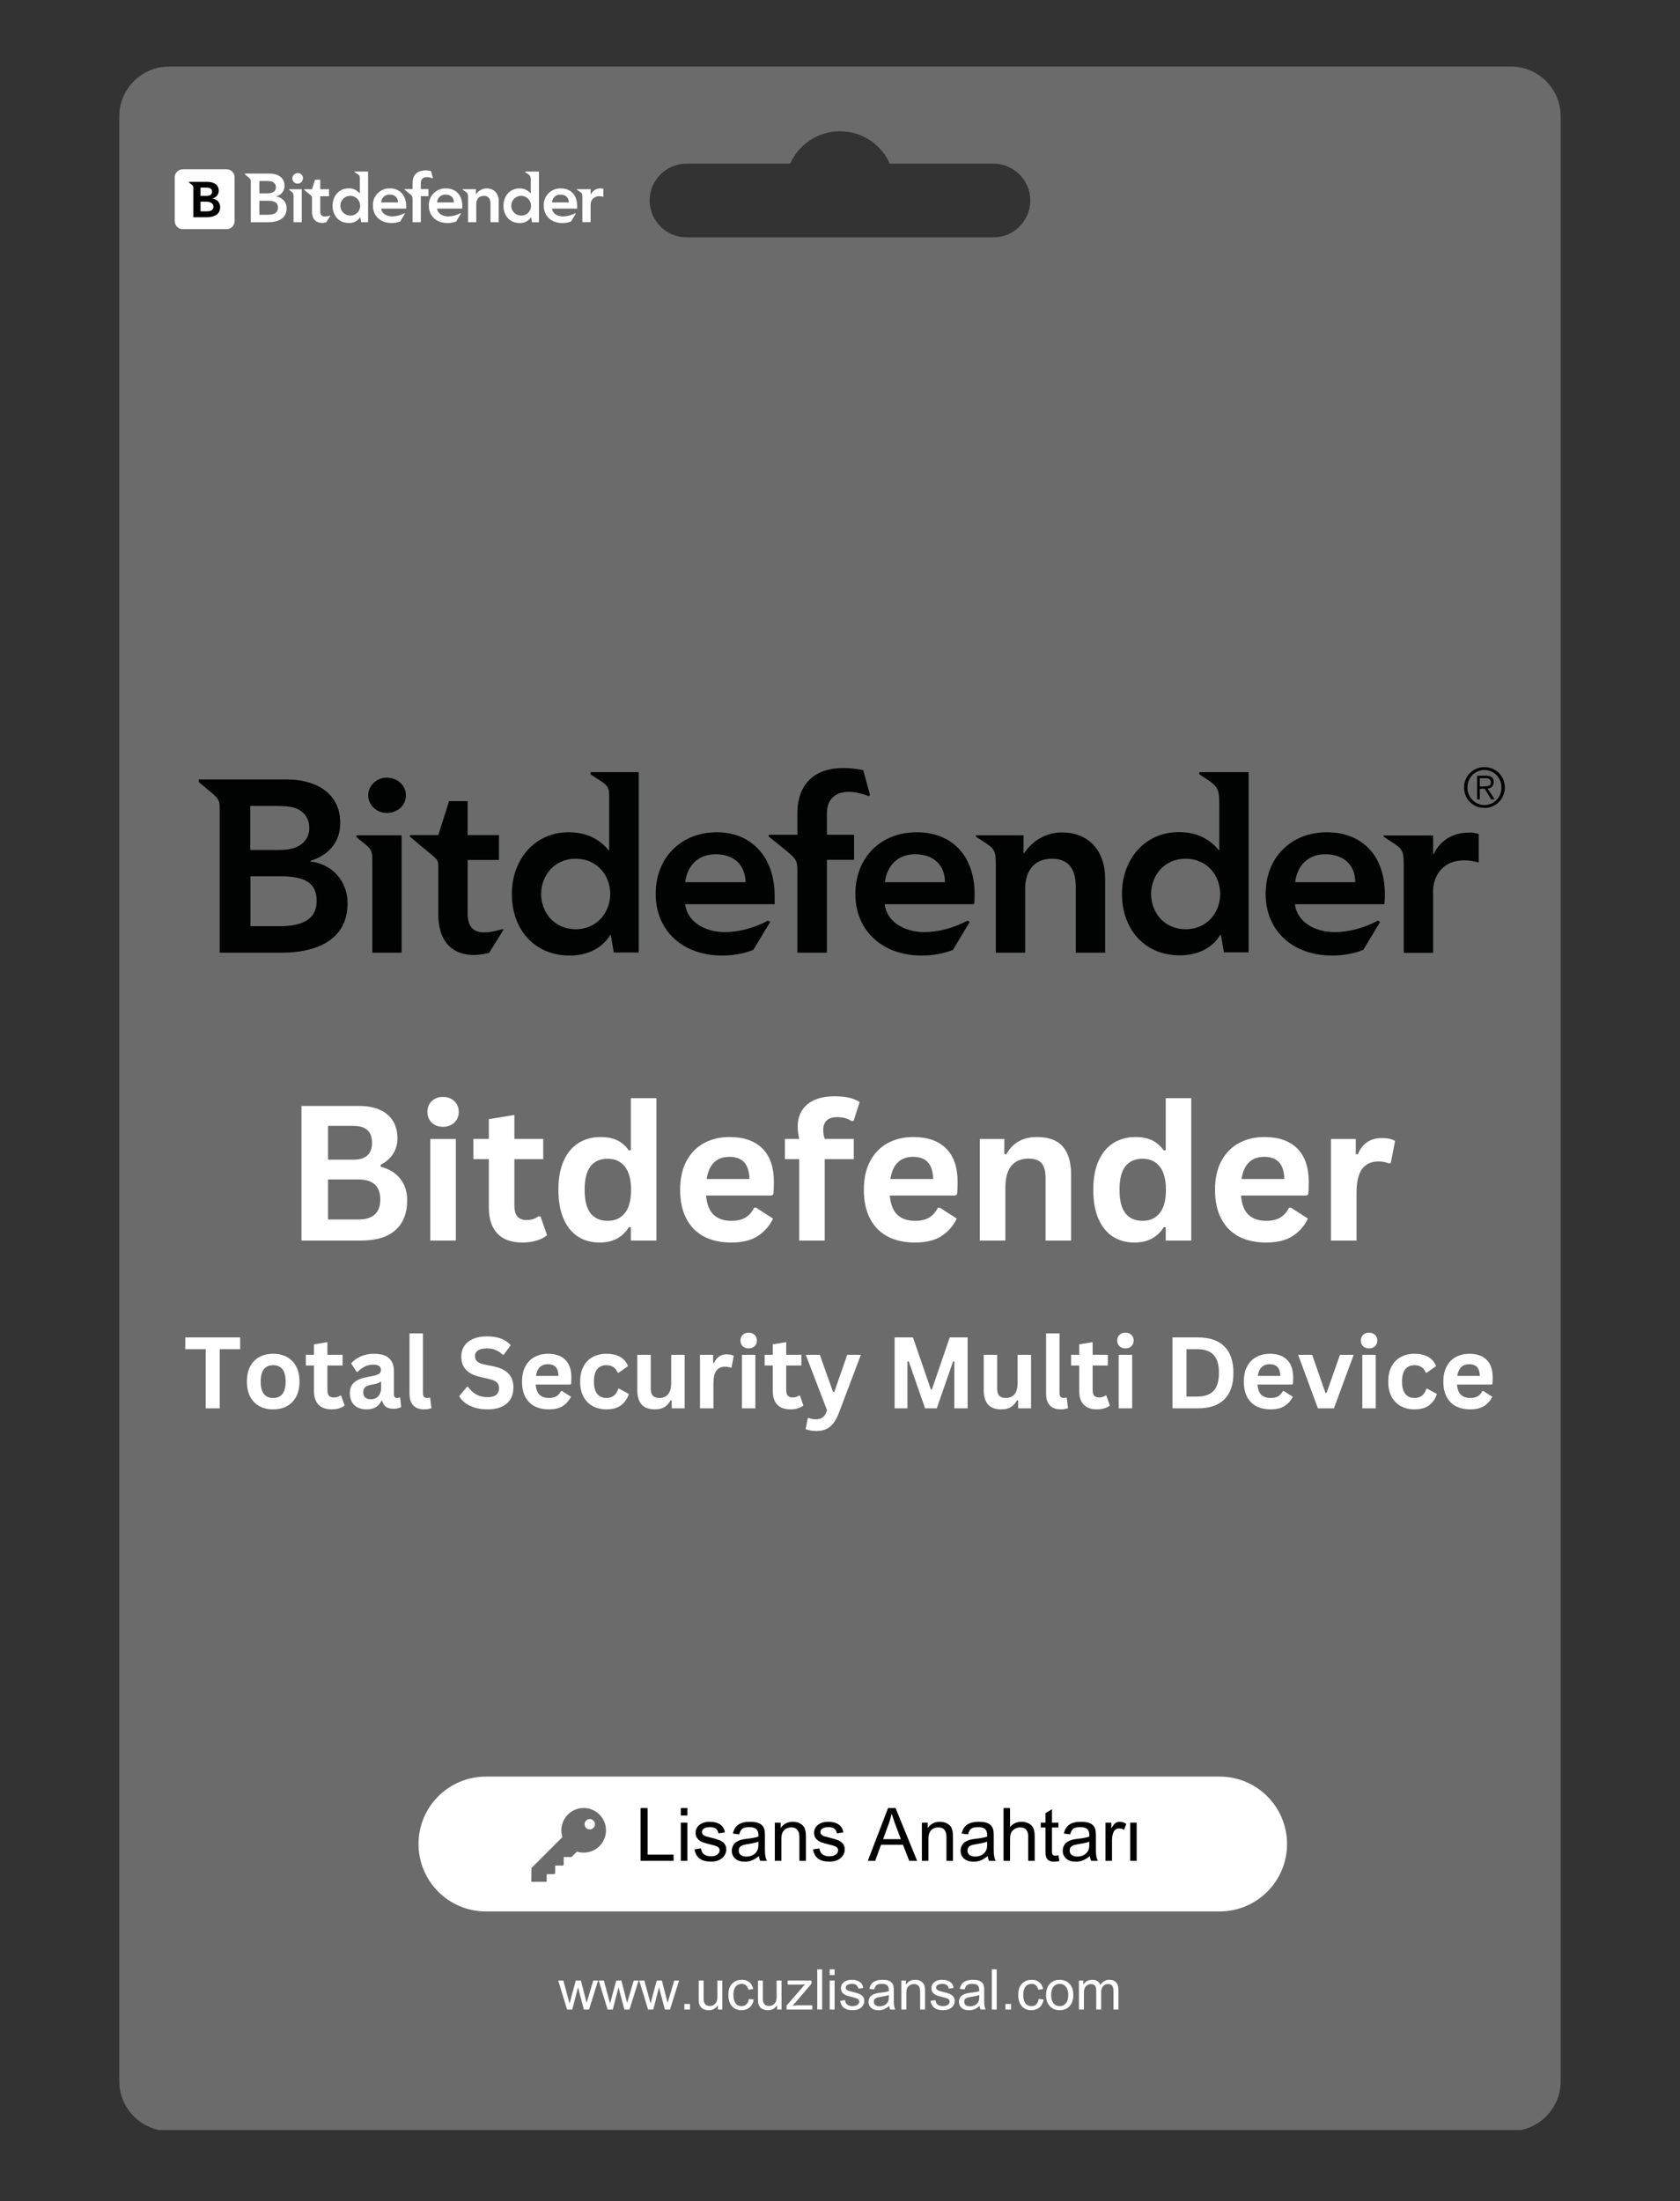 <svg xmlns="http://www.w3.org/2000/svg" xmlns:xlink="http://www.w3.org/1999/xlink" width="500" zoomAndPan="magnify" viewBox="0 0 375 491.25" height="655" preserveAspectRatio="xMidYMid meet" version="1.0"><rect x="0" y="0" width="375" height="491.25" fill="#333333" stroke="none"/><defs><g/><clipPath id="d2b178ff0a"><path d="M 26.516 14.859 L 348.523 14.859 L 348.523 475.406 L 26.516 475.406 Z M 26.516 14.859 " clip-rule="nonzero"/></clipPath><clipPath id="0d0d0ae04b"><path d="M 93.418 396.523 L 287.398 396.523 L 287.398 426.621 L 93.418 426.621 Z M 93.418 396.523 " clip-rule="nonzero"/></clipPath><clipPath id="3b74fe1c44"><path d="M 108.465 396.523 L 272.234 396.523 C 280.547 396.523 287.285 403.262 287.285 411.57 C 287.285 419.883 280.547 426.621 272.234 426.621 L 108.465 426.621 C 100.152 426.621 93.418 419.883 93.418 411.57 C 93.418 403.262 100.152 396.523 108.465 396.523 Z M 108.465 396.523 " clip-rule="nonzero"/></clipPath><clipPath id="52ec9aff94"><path d="M 118.559 403.535 L 135.781 403.535 L 135.781 420.012 L 118.559 420.012 Z M 118.559 403.535 " clip-rule="nonzero"/></clipPath><clipPath id="370d2718d3"><path d="M 54.668 38.012 L 134.797 38.012 L 134.797 49.996 L 54.668 49.996 Z M 54.668 38.012 " clip-rule="nonzero"/></clipPath></defs><g clip-path="url(#d2b178ff0a)"><path fill="#6b6b6b" d="M 37.711 14.859 L 337.281 14.859 C 343.375 14.859 348.363 19.848 348.363 25.941 L 348.363 464.547 C 348.363 470.645 343.375 475.633 337.281 475.633 L 37.711 475.633 C 31.617 475.633 26.629 470.645 26.629 464.547 L 26.629 25.941 C 26.629 19.848 31.617 14.859 37.711 14.859 Z M 153.242 36.523 L 176.375 36.523 C 178.27 32.266 182.539 29.301 187.496 29.301 C 192.457 29.301 196.723 32.266 198.621 36.523 L 221.754 36.523 C 226.277 36.523 229.98 40.227 229.98 44.75 C 229.98 49.277 226.277 52.977 221.754 52.977 L 153.242 52.977 C 148.715 52.977 145.012 49.277 145.012 44.75 C 145.012 40.227 148.715 36.523 153.242 36.523 Z M 153.242 36.523 " fill-opacity="1" fill-rule="evenodd"/></g><g clip-path="url(#0d0d0ae04b)"><g clip-path="url(#3b74fe1c44)"><path fill="#ffffff" d="M 93.418 396.523 L 287.281 396.523 L 287.281 426.621 L 93.418 426.621 Z M 93.418 396.523 " fill-opacity="1" fill-rule="nonzero"/></g></g><g clip-path="url(#52ec9aff94)"><path fill="#6b6b6b" d="M 130.285 403.535 C 129.008 403.535 127.73 404.023 126.758 404.996 C 125.449 406.309 124.977 408.262 125.535 410.027 L 118.703 416.863 C 118.648 416.914 118.617 416.988 118.617 417.066 L 118.594 419.922 C 118.594 419.996 118.625 420.07 118.68 420.125 C 118.734 420.18 118.809 420.211 118.883 420.211 C 119.738 420.211 120.594 420.199 121.453 420.188 C 121.672 420.188 122.027 420.219 122.027 419.898 L 122.027 418.297 L 123.633 418.297 C 123.711 418.297 123.793 418.254 123.844 418.199 C 123.902 418.145 123.93 418.07 123.93 417.996 L 123.93 416.379 L 125.539 416.387 C 125.613 416.387 125.691 416.352 125.742 416.301 C 125.801 416.25 125.828 416.172 125.828 416.098 L 125.828 414.484 L 127.445 414.484 C 127.52 414.484 127.594 414.449 127.648 414.398 L 128.777 413.27 C 130.543 413.82 132.496 413.355 133.809 412.047 C 135.75 410.102 135.75 406.941 133.809 404.996 C 132.836 404.023 131.559 403.535 130.285 403.535 Z M 132.461 407.98 C 132.008 408.434 131.273 408.434 130.824 407.98 C 130.371 407.531 130.371 406.797 130.824 406.344 C 131.273 405.887 132.008 405.887 132.461 406.344 C 132.918 406.797 132.918 407.531 132.461 407.98 Z M 132.461 407.98 " fill-opacity="1" fill-rule="nonzero"/></g><g clip-path="url(#370d2718d3)"><path fill="#ffffff" d="M 87.07 42.055 C 86.816 42.043 86.562 42.059 86.309 42.102 C 86.055 42.145 85.812 42.211 85.574 42.305 C 85.332 42.398 85.109 42.516 84.895 42.656 C 84.68 42.797 84.484 42.957 84.305 43.141 C 84.121 43.32 83.965 43.52 83.824 43.734 C 83.688 43.949 83.57 44.176 83.48 44.414 C 83.387 44.656 83.32 44.902 83.281 45.152 C 83.242 45.406 83.23 45.66 83.242 45.918 C 83.242 48.23 84.945 49.777 87.395 49.777 C 88.07 49.789 88.727 49.664 89.355 49.414 L 90.398 47.668 L 90.262 47.586 C 89.418 48.043 88.52 48.281 87.559 48.301 C 86.297 48.301 85.199 47.66 85.078 46.555 L 90.676 46.555 L 90.676 46.047 C 90.676 43.488 89.125 42.047 87.074 42.047 M 85.078 45.176 C 85.086 44.934 85.141 44.703 85.242 44.48 C 85.344 44.262 85.484 44.07 85.664 43.906 C 85.84 43.742 86.043 43.617 86.27 43.535 C 86.5 43.453 86.734 43.418 86.977 43.426 C 88.125 43.426 88.828 44.102 88.84 45.176 Z M 125.207 42.055 C 124.953 42.043 124.699 42.059 124.445 42.102 C 124.191 42.145 123.945 42.211 123.707 42.305 C 123.469 42.398 123.246 42.516 123.031 42.656 C 122.816 42.797 122.621 42.957 122.438 43.141 C 122.258 43.32 122.098 43.52 121.961 43.734 C 121.82 43.949 121.707 44.176 121.617 44.418 C 121.523 44.656 121.457 44.902 121.418 45.152 C 121.379 45.406 121.367 45.66 121.379 45.918 C 121.379 48.23 123.082 49.781 125.531 49.781 C 126.207 49.789 126.859 49.668 127.488 49.414 L 128.535 47.668 L 128.398 47.594 C 127.555 48.047 126.652 48.285 125.695 48.305 C 124.43 48.305 123.34 47.668 123.215 46.559 L 128.809 46.559 C 129.051 43.68 127.504 42.055 125.207 42.055 M 123.211 45.18 C 123.219 44.941 123.273 44.711 123.375 44.488 C 123.477 44.27 123.617 44.078 123.793 43.914 C 123.973 43.75 124.176 43.625 124.402 43.543 C 124.629 43.461 124.863 43.422 125.105 43.434 C 126.254 43.434 126.957 44.109 126.973 45.18 Z M 99.559 42.055 C 99.301 42.043 99.047 42.059 98.793 42.102 C 98.543 42.145 98.297 42.211 98.059 42.305 C 97.82 42.398 97.594 42.516 97.379 42.656 C 97.168 42.797 96.969 42.957 96.789 43.141 C 96.609 43.32 96.449 43.52 96.309 43.734 C 96.172 43.949 96.055 44.176 95.965 44.418 C 95.875 44.656 95.809 44.902 95.77 45.152 C 95.727 45.406 95.715 45.66 95.727 45.918 C 95.727 48.23 97.43 49.781 99.879 49.781 C 100.559 49.789 101.211 49.668 101.84 49.414 L 102.887 47.668 L 102.746 47.594 C 101.902 48.047 101.004 48.285 100.047 48.305 C 98.781 48.305 97.688 47.668 97.566 46.559 L 103.164 46.559 C 103.406 43.68 101.855 42.055 99.559 42.055 M 97.566 45.18 C 97.574 44.938 97.629 44.707 97.73 44.488 C 97.832 44.27 97.973 44.078 98.152 43.914 C 98.328 43.75 98.531 43.625 98.758 43.543 C 98.984 43.457 99.219 43.422 99.461 43.434 C 100.609 43.434 101.316 44.109 101.328 45.18 Z M 61.633 43.875 L 61.633 43.848 C 61.902 43.785 62.152 43.684 62.387 43.535 C 62.621 43.391 62.824 43.207 62.992 42.992 C 63.164 42.773 63.297 42.535 63.383 42.277 C 63.473 42.016 63.516 41.746 63.516 41.473 C 63.516 39.492 61.832 38.742 60.199 38.742 L 54.668 38.742 L 54.668 38.906 L 55.227 39.379 C 55.895 39.926 55.977 40.027 55.977 40.52 L 55.977 49.598 L 59.883 49.598 C 61.93 49.598 63.98 48.863 63.98 46.5 C 63.988 46.176 63.934 45.859 63.82 45.555 C 63.707 45.246 63.543 44.973 63.324 44.73 C 63.109 44.488 62.855 44.293 62.562 44.145 C 62.273 43.996 61.965 43.91 61.641 43.879 M 57.902 40.398 L 59.492 40.398 C 60.57 40.398 60.902 40.547 61.227 40.859 C 61.484 41.117 61.605 41.43 61.59 41.793 C 61.598 42.152 61.473 42.453 61.215 42.699 C 60.898 43.008 60.457 43.156 59.66 43.156 L 57.902 43.156 Z M 59.68 47.941 L 57.902 47.941 L 57.902 44.812 L 59.754 44.812 C 61.312 44.812 62.047 45.211 62.047 46.348 C 62.047 47.773 60.668 47.941 59.68 47.941 M 67.617 39.742 C 67.625 39.898 67.605 40.055 67.555 40.203 C 67.5 40.352 67.422 40.484 67.316 40.605 C 67.211 40.723 67.086 40.812 66.941 40.883 C 66.797 40.949 66.645 40.984 66.488 40.992 C 66.328 41 66.176 40.973 66.027 40.918 C 65.879 40.863 65.746 40.781 65.629 40.672 C 65.516 40.566 65.426 40.438 65.359 40.293 C 65.297 40.148 65.262 39.996 65.258 39.84 C 65.254 39.68 65.281 39.527 65.34 39.379 C 65.398 39.23 65.484 39.102 65.594 38.988 C 65.703 38.875 65.832 38.785 65.98 38.727 C 66.125 38.664 66.277 38.633 66.438 38.633 C 66.59 38.625 66.738 38.645 66.883 38.699 C 67.027 38.75 67.152 38.828 67.266 38.934 C 67.379 39.035 67.465 39.156 67.527 39.297 C 67.59 39.438 67.625 39.582 67.629 39.734 M 64.535 42.238 L 67.359 42.238 L 67.359 49.594 L 65.52 49.594 L 65.52 43.805 C 65.52 43.199 65.484 43.102 64.824 42.59 L 64.535 42.359 Z M 79.145 38.418 L 79.723 38.789 C 80.242 39.125 80.324 39.285 80.324 39.75 L 80.324 43.164 L 80.277 43.164 C 79.977 42.789 79.605 42.5 79.164 42.305 C 78.727 42.105 78.266 42.02 77.785 42.043 C 75.691 42.043 74.234 43.73 74.234 45.906 C 74.234 48.082 75.598 49.77 77.859 49.77 C 78.367 49.793 78.844 49.695 79.293 49.465 C 79.746 49.238 80.109 48.91 80.387 48.488 L 80.418 48.488 L 80.609 49.594 L 82.16 49.594 L 82.16 38.285 L 79.145 38.285 Z M 78.227 48.117 C 77.934 48.125 77.648 48.074 77.375 47.965 C 77.102 47.859 76.859 47.703 76.648 47.5 C 76.438 47.293 76.273 47.059 76.156 46.789 C 76.039 46.52 75.977 46.234 75.973 45.941 C 75.969 45.648 76.023 45.363 76.129 45.09 C 76.238 44.82 76.398 44.578 76.602 44.367 C 76.809 44.156 77.047 43.996 77.316 43.879 C 77.586 43.766 77.871 43.707 78.164 43.703 C 78.457 43.703 78.742 43.758 79.012 43.867 C 79.285 43.977 79.527 44.137 79.734 44.344 C 79.945 44.551 80.105 44.789 80.219 45.062 C 80.332 45.332 80.387 45.617 80.387 45.91 C 80.398 46.203 80.348 46.484 80.242 46.754 C 80.137 47.027 79.984 47.266 79.781 47.477 C 79.574 47.684 79.34 47.844 79.07 47.957 C 78.801 48.066 78.52 48.121 78.227 48.117 M 117.219 38.418 L 117.473 38.586 C 118.359 39.148 118.469 39.309 118.469 40.266 L 118.469 43.172 L 118.422 43.172 C 118.117 42.797 117.75 42.512 117.309 42.316 C 116.871 42.117 116.41 42.031 115.93 42.055 C 113.832 42.055 112.379 43.738 112.379 45.918 C 112.379 48.094 113.742 49.777 115.996 49.777 C 116.5 49.805 116.98 49.703 117.43 49.477 C 117.883 49.246 118.246 48.922 118.523 48.5 L 118.555 48.5 L 118.746 49.605 L 120.297 49.605 L 120.297 38.285 L 117.215 38.285 Z M 116.367 48.117 C 116.074 48.125 115.789 48.074 115.516 47.965 C 115.242 47.859 115 47.703 114.785 47.5 C 114.574 47.297 114.41 47.059 114.293 46.789 C 114.176 46.52 114.113 46.238 114.109 45.945 C 114.105 45.648 114.16 45.367 114.266 45.094 C 114.375 44.82 114.535 44.578 114.738 44.367 C 114.945 44.156 115.184 43.996 115.453 43.879 C 115.723 43.766 116.008 43.707 116.301 43.703 C 116.594 43.703 116.879 43.758 117.148 43.867 C 117.422 43.977 117.664 44.137 117.871 44.344 C 118.082 44.551 118.242 44.789 118.355 45.062 C 118.469 45.332 118.523 45.617 118.523 45.91 C 118.535 46.203 118.488 46.484 118.383 46.754 C 118.277 47.027 118.121 47.266 117.918 47.477 C 117.715 47.684 117.477 47.844 117.207 47.957 C 116.938 48.066 116.66 48.121 116.367 48.117 M 134.688 42.148 L 134.688 43.926 C 134.398 43.844 134.102 43.797 133.801 43.789 C 133.547 43.773 133.297 43.805 133.055 43.895 C 132.812 43.98 132.598 44.109 132.41 44.285 C 132.223 44.461 132.078 44.668 131.977 44.906 C 131.875 45.141 131.828 45.387 131.828 45.645 L 131.828 49.582 L 129.992 49.582 L 129.992 44.156 C 129.992 43.234 129.945 43.09 129.199 42.621 L 128.734 42.316 L 128.734 42.234 L 131.832 42.234 L 131.832 43.402 L 131.863 43.402 C 132.059 42.984 132.355 42.652 132.75 42.406 C 133.145 42.16 133.57 42.043 134.035 42.055 C 134.258 42.059 134.48 42.094 134.691 42.16 M 93.934 42.207 L 95.633 42.207 L 95.633 43.777 L 93.934 43.777 L 93.934 49.594 L 92.09 49.594 L 92.09 44.406 C 92.09 43.793 91.965 43.656 91.238 43.078 L 90.301 42.316 L 90.301 42.207 L 92.09 42.207 L 92.09 40.867 C 92.09 38.867 93.391 37.602 96.203 38.164 L 96.629 39.723 L 96.539 39.797 C 95.07 39.215 93.934 39.582 93.934 40.863 Z M 111.32 44.949 L 111.32 49.594 L 109.484 49.594 L 109.484 45.5 C 109.484 44.691 109.273 43.711 107.996 43.711 C 106.785 43.711 106.312 44.598 106.312 45.578 L 106.312 49.594 L 104.477 49.594 L 104.477 44.156 C 104.477 43.23 104.43 43.09 103.684 42.617 L 103.234 42.312 L 103.234 42.23 L 106.234 42.23 L 106.234 43.355 L 106.266 43.355 C 106.523 42.953 106.859 42.641 107.273 42.41 C 107.688 42.176 108.133 42.059 108.605 42.051 C 110.34 42.051 111.34 43.238 111.34 44.945 M 73.668 48.117 L 73.727 48.156 C 73.727 48.156 72.816 49.617 72.816 49.617 C 71.328 50.023 69.641 49.59 69.641 47.188 L 69.641 44.203 C 69.641 43.727 69.562 43.754 68.531 42.902 L 67.867 42.324 L 67.867 42.238 L 69.648 42.238 L 70.32 40.105 L 71.484 40.105 L 71.484 42.238 L 73.445 42.238 L 73.445 43.801 L 71.484 43.801 L 71.484 47.137 C 71.484 48.465 72.391 48.496 73.672 48.117 " fill-opacity="1" fill-rule="nonzero"/></g><path fill="#010202" d="M 112.211 207.359 L 112.41 207.48 L 109.176 212.672 C 103.824 214.109 97.836 212.594 97.836 204.008 L 97.836 191.945 L 97.836 193.383 C 97.836 191.703 97.555 191.785 93.879 188.75 L 91.484 186.711 L 91.484 186.395 L 97.836 186.395 L 100.23 178.805 L 104.383 178.805 L 104.383 186.395 L 111.375 186.395 L 111.375 191.945 L 104.383 191.945 L 104.383 203.848 C 104.383 208.598 107.621 208.719 112.211 207.359 Z M 112.211 207.359 " fill-opacity="1" fill-rule="evenodd"/><path fill="#010202" d="M 246.684 196.098 L 246.684 212.633 L 240.133 212.633 L 240.133 198.055 C 240.133 195.18 239.414 191.664 234.82 191.664 C 230.508 191.664 228.832 194.82 228.832 198.336 L 228.832 212.633 L 222.281 212.633 L 222.281 193.262 C 222.281 189.949 222.121 189.469 219.445 187.793 L 217.809 186.711 L 217.809 186.434 L 228.473 186.434 L 228.473 190.426 L 228.59 190.426 C 230.746 187.23 234.023 185.793 236.938 185.793 C 243.09 185.754 246.684 189.988 246.684 196.098 Z M 246.684 196.098 " fill-opacity="1" fill-rule="evenodd"/><path fill="#010202" d="M 184.578 186.312 L 190.648 186.312 L 190.648 191.906 L 184.578 191.906 L 184.578 212.633 L 177.988 212.633 L 177.988 194.18 C 177.988 191.984 177.551 191.504 174.953 189.43 L 171.598 186.711 L 171.598 186.312 L 177.988 186.312 L 177.988 181.52 C 177.988 174.41 182.621 169.898 192.688 171.895 L 194.203 177.445 L 193.883 177.688 C 188.652 175.609 184.578 176.926 184.578 181.52 Z M 184.578 186.312 " fill-opacity="1" fill-rule="evenodd"/><path fill="#010202" d="M 330.074 186.152 L 330.074 192.504 C 328.992 192.223 327.957 192.023 326.918 192.023 C 320.766 192.023 319.887 197.215 319.887 198.656 L 319.887 212.672 L 313.34 212.672 L 313.34 193.301 C 313.34 189.988 313.18 189.508 310.504 187.832 L 308.867 186.754 L 308.824 186.473 L 319.887 186.473 L 319.887 190.625 L 320.008 190.625 C 321.406 187.633 324.32 185.836 327.758 185.836 C 328.555 185.754 329.312 185.914 330.074 186.152 Z M 330.074 186.152 " fill-opacity="1" fill-rule="evenodd"/><path fill="#010202" d="M 264.652 207.402 C 259.863 207.402 256.945 203.648 256.945 199.531 C 256.945 195.418 259.863 191.664 264.652 191.664 C 269.445 191.664 272.363 195.418 272.363 199.531 C 272.363 203.605 269.488 207.402 264.652 207.402 Z M 267.691 172.812 L 268.609 173.414 C 271.762 175.41 272.164 175.969 272.164 179.402 L 272.164 189.707 L 272.004 189.707 C 270.645 188.031 268.008 185.715 263.098 185.715 C 255.629 185.715 250.438 191.703 250.438 199.492 C 250.438 207.242 255.309 213.23 263.375 213.23 C 267.051 213.23 270.484 211.793 272.402 208.641 L 272.523 208.641 L 273.199 212.555 L 278.711 212.555 L 278.711 172.336 L 267.691 172.336 Z M 267.691 172.812 " fill-opacity="1" fill-rule="evenodd"/><path fill="#010202" d="M 128.508 207.402 C 123.715 207.402 120.797 203.648 120.797 199.531 C 120.797 195.418 123.715 191.664 128.508 191.664 C 133.301 191.664 136.215 195.418 136.215 199.531 C 136.176 203.605 133.301 207.402 128.508 207.402 Z M 131.781 172.812 L 133.816 174.133 C 135.695 175.332 135.977 175.891 135.977 177.566 L 135.977 189.75 L 135.816 189.75 C 134.457 188.07 131.82 185.754 126.91 185.754 C 119.441 185.754 114.25 191.746 114.25 199.531 C 114.25 207.281 119.121 213.273 127.188 213.273 C 130.863 213.273 134.297 211.836 136.215 208.68 L 136.336 208.68 L 137.012 212.594 L 142.566 212.594 L 142.566 172.336 L 131.82 172.336 L 131.82 172.812 Z M 131.781 172.812 " fill-opacity="1" fill-rule="evenodd"/><path fill="#010202" d="M 79.582 186.434 L 89.648 186.434 L 89.648 212.633 L 83.098 212.633 L 83.098 192.023 C 83.098 189.867 82.977 189.508 80.621 187.711 L 79.582 186.871 Z M 90.605 177.527 C 90.605 179.762 88.73 181.441 86.332 181.441 C 83.938 181.441 82.18 179.562 82.18 177.527 C 82.18 175.449 83.938 173.574 86.332 173.574 C 88.73 173.574 90.605 175.289 90.605 177.527 Z M 90.605 177.527 " fill-opacity="1" fill-rule="evenodd"/><path fill="#010202" d="M 62.25 206.723 L 55.898 206.723 L 55.898 195.578 L 62.488 195.578 C 68.039 195.578 70.676 197.016 70.676 201.051 C 70.715 206.125 65.805 206.723 62.25 206.723 Z M 55.898 179.883 L 61.57 179.883 C 65.406 179.883 66.602 180.402 67.762 181.52 C 68.641 182.359 69.039 183.52 69.039 184.836 C 69.039 186.074 68.602 187.191 67.68 188.07 C 66.562 189.148 65.004 189.707 62.129 189.707 L 55.859 189.707 L 55.859 179.883 Z M 69.238 192.266 L 69.238 192.145 C 73.234 190.945 75.949 188.07 75.949 183.676 C 75.949 176.648 69.957 173.973 64.129 173.973 L 44.359 173.973 L 44.359 174.531 L 46.355 176.207 C 48.75 178.164 49.031 178.523 49.031 180.281 L 49.031 212.633 L 62.969 212.633 C 70.277 212.633 77.586 209.996 77.586 201.609 C 77.586 196.617 74.113 192.824 69.238 192.266 Z M 69.238 192.266 " fill-opacity="1" fill-rule="evenodd"/><path fill="#010202" d="M 197.52 196.898 C 198 193.145 200.395 190.668 204.27 190.668 C 208.383 190.668 210.898 193.062 210.938 196.898 Z M 204.629 185.754 C 196.719 185.754 190.93 191.266 190.93 199.531 C 190.93 207.762 197 213.273 205.746 213.273 C 208.301 213.273 210.699 212.832 212.734 211.992 L 216.449 205.762 L 215.969 205.484 C 212.773 207.16 209.379 208.039 206.344 208.039 C 201.832 208.039 197.918 205.723 197.48 201.809 L 217.449 201.809 C 218.367 191.547 212.855 185.754 204.629 185.754 Z M 204.629 185.754 " fill-opacity="1" fill-rule="evenodd"/><path fill="#010202" d="M 289.098 196.898 C 289.574 193.145 291.973 190.668 295.844 190.668 C 299.961 190.668 302.477 193.062 302.516 196.898 Z M 296.203 185.754 C 288.297 185.754 282.508 191.266 282.508 199.531 C 282.508 207.762 288.578 213.273 297.324 213.273 C 299.879 213.273 302.277 212.832 304.312 211.992 L 308.066 205.762 L 307.586 205.484 C 304.391 207.16 300.996 208.039 297.922 208.039 C 293.41 208.039 289.496 205.723 289.055 201.809 L 309.023 201.809 C 309.945 191.547 304.434 185.754 296.203 185.754 Z M 296.203 185.754 " fill-opacity="1" fill-rule="evenodd"/><path fill="#010202" d="M 152.949 196.898 C 153.43 193.145 155.824 190.668 159.738 190.668 C 163.852 190.668 166.367 193.062 166.406 196.898 Z M 160.059 185.754 C 152.148 185.754 146.359 191.266 146.359 199.531 C 146.359 207.762 152.43 213.273 161.176 213.273 C 163.73 213.273 166.129 212.832 168.164 211.992 L 171.918 205.762 L 171.441 205.484 C 168.246 207.16 164.852 208.039 161.816 208.039 C 157.301 208.039 153.387 205.723 152.949 201.809 L 172.918 201.809 L 172.918 200.012 C 172.918 190.906 167.367 185.754 160.059 185.754 Z M 160.059 185.754 " fill-opacity="1" fill-rule="evenodd"/><path fill="#010202" d="M 333.148 171.574 C 333.707 171.816 334.188 172.137 334.586 172.535 C 334.984 172.934 335.305 173.414 335.543 173.973 C 335.785 174.531 335.902 175.129 335.902 175.77 C 335.902 176.41 335.785 177.008 335.543 177.566 C 335.305 178.125 334.984 178.605 334.586 179.004 C 334.188 179.402 333.707 179.723 333.148 179.965 C 332.59 180.203 331.988 180.324 331.352 180.324 C 330.711 180.324 330.113 180.203 329.555 179.965 C 328.992 179.723 328.516 179.402 328.117 179.004 C 327.715 178.605 327.395 178.125 327.156 177.566 C 326.918 177.008 326.797 176.41 326.797 175.77 C 326.797 175.129 326.918 174.531 327.156 173.973 C 327.395 173.414 327.715 172.934 328.117 172.535 C 328.516 172.137 328.992 171.816 329.555 171.574 C 330.113 171.336 330.711 171.215 331.352 171.215 C 331.988 171.215 332.59 171.336 333.148 171.574 Z M 329.832 172.176 C 329.352 172.375 328.953 172.652 328.633 173.012 C 328.273 173.375 328.035 173.773 327.836 174.25 C 327.637 174.73 327.555 175.25 327.555 175.77 C 327.555 176.328 327.637 176.809 327.836 177.285 C 328.035 177.766 328.316 178.164 328.633 178.523 C 328.992 178.883 329.395 179.164 329.832 179.363 C 330.312 179.562 330.832 179.684 331.352 179.684 C 331.91 179.684 332.387 179.562 332.867 179.363 C 333.348 179.164 333.746 178.883 334.066 178.523 C 334.426 178.164 334.664 177.766 334.863 177.285 C 335.066 176.809 335.145 176.289 335.145 175.77 C 335.145 175.211 335.066 174.73 334.863 174.25 C 334.664 173.773 334.387 173.375 334.066 173.012 C 333.707 172.652 333.309 172.375 332.867 172.176 C 332.387 171.977 331.871 171.855 331.352 171.855 C 330.793 171.855 330.273 171.977 329.832 172.176 Z M 329.711 178.406 L 329.711 173.133 L 331.711 173.133 C 332.309 173.133 332.75 173.254 333.027 173.492 C 333.309 173.734 333.426 174.094 333.426 174.57 C 333.426 174.812 333.387 175.012 333.309 175.172 C 333.227 175.332 333.148 175.488 333.027 175.609 C 332.906 175.73 332.75 175.809 332.59 175.891 C 332.43 175.969 332.27 176.008 332.07 176.051 L 333.625 178.406 L 332.867 178.406 L 331.391 176.051 L 330.312 176.051 L 330.312 178.406 Z M 331.789 175.488 C 331.988 175.488 332.148 175.449 332.309 175.371 C 332.469 175.332 332.59 175.211 332.668 175.09 C 332.75 174.969 332.789 174.812 332.789 174.57 C 332.789 174.371 332.75 174.25 332.668 174.133 C 332.59 174.012 332.508 173.934 332.387 173.852 C 332.27 173.773 332.148 173.734 331.988 173.734 C 331.828 173.691 331.668 173.691 331.512 173.691 L 330.312 173.691 L 330.312 175.531 L 331.152 175.531 C 331.391 175.488 331.59 175.488 331.789 175.488 Z M 331.789 175.488 " fill-opacity="1" fill-rule="evenodd"/><path fill="#ffffff" d="M 40.797 37.785 L 50.574 37.785 C 51.562 37.785 52.367 38.594 52.367 39.578 L 52.367 49.359 C 52.367 50.344 51.562 51.152 50.574 51.152 L 40.797 51.152 C 39.809 51.152 39.004 50.344 39.004 49.359 L 39.004 39.578 C 38.996 38.594 39.801 37.785 40.797 37.785 Z M 40.797 37.785 " fill-opacity="1" fill-rule="evenodd"/><path fill="#000000" d="M 45.922 47.172 L 44.762 47.172 L 44.762 45.008 L 45.98 45.008 C 46.797 45.008 47.652 45.297 47.652 46.121 C 47.652 47.129 46.668 47.172 45.922 47.172 Z M 44.762 41.871 L 45.785 41.871 C 46.504 41.871 46.82 41.898 47.062 42.121 C 47.25 42.293 47.344 42.527 47.344 42.801 C 47.344 43.059 47.238 43.285 47.055 43.465 C 46.812 43.691 46.512 43.723 45.914 43.723 L 44.762 43.723 Z M 47.426 44.32 L 47.426 44.297 C 48.266 44.055 48.824 43.449 48.824 42.559 C 48.824 41.121 47.539 40.59 46.32 40.59 L 42.176 40.59 L 42.176 40.711 L 42.59 41.059 C 43.09 41.453 43.152 41.535 43.152 41.891 L 43.152 48.488 L 46.078 48.488 C 47.668 48.488 49.145 47.953 49.145 46.234 C 49.137 45.215 48.445 44.434 47.426 44.32 Z M 47.426 44.32 " fill-opacity="1" fill-rule="evenodd"/><g fill="#ffffff" fill-opacity="1"><g transform="translate(63.387, 276.887)"><g><path d="M 3.906 0 L 3.906 -30.047 L 16.734 -30.047 C 18.578 -30.047 20.141 -29.754 21.422 -29.172 C 22.703 -28.586 23.672 -27.758 24.328 -26.688 C 24.992 -25.613 25.328 -24.344 25.328 -22.875 C 25.328 -21.539 25.004 -20.367 24.359 -19.359 C 23.711 -18.348 22.785 -17.535 21.578 -16.922 L 21.578 -16.484 C 23.473 -15.992 24.93 -15.098 25.953 -13.797 C 26.984 -12.492 27.5 -10.895 27.5 -9 C 27.5 -6.125 26.629 -3.906 24.891 -2.344 C 23.16 -0.781 20.594 0 17.188 0 Z M 15.5 -18.062 C 18.27 -18.062 19.656 -19.312 19.656 -21.812 C 19.656 -23.082 19.312 -24.031 18.625 -24.656 C 17.938 -25.281 16.895 -25.594 15.5 -25.594 L 9.844 -25.594 L 9.844 -18.062 Z M 16.594 -4.703 C 19.863 -4.703 21.5 -6.191 21.5 -9.172 C 21.5 -12.148 19.863 -13.641 16.594 -13.641 L 9.844 -13.641 L 9.844 -4.703 Z M 16.594 -4.703 "/></g></g></g><g fill="#ffffff" fill-opacity="1"><g transform="translate(92.783, 276.887)"><g><path d="M 6.109 -25.391 C 5.078 -25.391 4.238 -25.695 3.594 -26.312 C 2.945 -26.938 2.625 -27.742 2.625 -28.734 C 2.625 -29.703 2.945 -30.5 3.594 -31.125 C 4.238 -31.75 5.078 -32.062 6.109 -32.062 C 6.785 -32.062 7.391 -31.914 7.922 -31.625 C 8.461 -31.344 8.879 -30.953 9.172 -30.453 C 9.473 -29.953 9.625 -29.379 9.625 -28.734 C 9.625 -28.086 9.473 -27.508 9.172 -27 C 8.879 -26.5 8.461 -26.102 7.922 -25.812 C 7.391 -25.531 6.785 -25.391 6.109 -25.391 Z M 3.266 0 L 3.266 -22.672 L 8.969 -22.672 L 8.969 0 Z M 3.266 0 "/></g></g></g><g fill="#ffffff" fill-opacity="1"><g transform="translate(104.993, 276.887)"><g><path d="M 15.641 -5.406 L 17.125 -1.188 C 16.508 -0.688 15.734 -0.289 14.797 0 C 13.867 0.289 12.816 0.438 11.641 0.438 C 9.18 0.438 7.312 -0.227 6.031 -1.562 C 4.758 -2.906 4.125 -4.852 4.125 -7.406 L 4.125 -18.172 L 0.672 -18.172 L 0.672 -22.688 L 4.125 -22.688 L 4.125 -27.109 L 9.828 -28.031 L 9.828 -22.688 L 16.266 -22.688 L 16.266 -18.172 L 9.828 -18.172 L 9.828 -7.812 C 9.828 -6.688 10.055 -5.863 10.516 -5.344 C 10.984 -4.832 11.664 -4.578 12.562 -4.578 C 13.57 -4.578 14.453 -4.852 15.203 -5.406 Z M 15.641 -5.406 "/></g></g></g><g fill="#ffffff" fill-opacity="1"><g transform="translate(122.61, 276.887)"><g><path d="M 11.203 0.438 C 9.41 0.438 7.82 0.004 6.438 -0.859 C 5.062 -1.734 3.984 -3.051 3.203 -4.812 C 2.422 -6.582 2.031 -8.754 2.031 -11.328 C 2.031 -13.91 2.43 -16.082 3.234 -17.844 C 4.035 -19.602 5.145 -20.922 6.562 -21.797 C 7.977 -22.672 9.617 -23.109 11.484 -23.109 C 12.898 -23.109 14.125 -22.863 15.156 -22.375 C 16.188 -21.883 17.062 -21.125 17.781 -20.094 L 18.203 -20.203 L 18.203 -31.781 L 23.906 -31.781 L 23.906 0 L 18.203 0 L 18.203 -2.938 L 17.781 -3.016 C 17.145 -1.953 16.281 -1.109 15.188 -0.484 C 14.094 0.129 12.766 0.438 11.203 0.438 Z M 13.047 -4.406 C 14.648 -4.406 15.914 -4.973 16.844 -6.109 C 17.781 -7.254 18.25 -8.992 18.25 -11.328 C 18.25 -13.648 17.781 -15.383 16.844 -16.531 C 15.914 -17.688 14.648 -18.266 13.047 -18.266 C 11.379 -18.266 10.102 -17.707 9.219 -16.594 C 8.332 -15.477 7.891 -13.723 7.891 -11.328 C 7.891 -8.941 8.332 -7.191 9.219 -6.078 C 10.102 -4.961 11.379 -4.406 13.047 -4.406 Z M 13.047 -4.406 "/></g></g></g><g fill="#ffffff" fill-opacity="1"><g transform="translate(149.786, 276.887)"><g><path d="M 22.406 -10.047 L 7.828 -10.047 C 7.992 -8.078 8.555 -6.645 9.516 -5.75 C 10.473 -4.852 11.781 -4.406 13.438 -4.406 C 14.738 -4.406 15.789 -4.645 16.594 -5.125 C 17.406 -5.613 18.062 -6.352 18.562 -7.344 L 18.984 -7.344 L 22.766 -4.906 C 22.023 -3.32 20.91 -2.035 19.422 -1.047 C 17.93 -0.055 15.938 0.438 13.438 0.438 C 11.094 0.438 9.066 -0.004 7.359 -0.891 C 5.66 -1.785 4.348 -3.113 3.422 -4.875 C 2.492 -6.633 2.031 -8.785 2.031 -11.328 C 2.031 -13.898 2.516 -16.066 3.484 -17.828 C 4.461 -19.598 5.781 -20.922 7.438 -21.797 C 9.094 -22.672 10.957 -23.109 13.031 -23.109 C 16.238 -23.109 18.691 -22.254 20.391 -20.547 C 22.098 -18.848 22.953 -16.359 22.953 -13.078 C 22.953 -11.879 22.91 -10.953 22.828 -10.297 Z M 17.516 -13.734 C 17.453 -15.453 17.047 -16.707 16.297 -17.5 C 15.555 -18.289 14.469 -18.688 13.031 -18.688 C 10.156 -18.688 8.461 -17.035 7.953 -13.734 Z M 17.516 -13.734 "/></g></g></g><g fill="#ffffff" fill-opacity="1"><g transform="translate(174.433, 276.887)"><g><path d="M 3.969 0 L 3.969 -18.172 L 0.766 -18.172 L 0.766 -22.688 L 3.969 -22.688 C 3.738 -23.645 3.625 -24.547 3.625 -25.391 C 3.625 -26.828 3.953 -28.055 4.609 -29.078 C 5.266 -30.098 6.207 -30.875 7.438 -31.406 C 8.676 -31.938 10.145 -32.203 11.844 -32.203 C 14.344 -32.203 16.211 -31.77 17.453 -30.906 L 16.109 -26.719 L 15.688 -26.641 C 14.832 -27.242 13.742 -27.547 12.422 -27.547 C 11.391 -27.547 10.613 -27.297 10.094 -26.797 C 9.582 -26.297 9.328 -25.613 9.328 -24.75 C 9.328 -24.375 9.348 -24.031 9.391 -23.719 C 9.441 -23.414 9.531 -23.07 9.656 -22.688 L 16.141 -22.688 L 16.141 -18.172 L 9.656 -18.172 L 9.656 0 Z M 3.969 0 "/></g></g></g><g fill="#ffffff" fill-opacity="1"><g transform="translate(190.796, 276.887)"><g><path d="M 22.406 -10.047 L 7.828 -10.047 C 7.992 -8.078 8.555 -6.645 9.516 -5.75 C 10.473 -4.852 11.781 -4.406 13.438 -4.406 C 14.738 -4.406 15.789 -4.645 16.594 -5.125 C 17.406 -5.613 18.062 -6.352 18.562 -7.344 L 18.984 -7.344 L 22.766 -4.906 C 22.023 -3.32 20.91 -2.035 19.422 -1.047 C 17.93 -0.055 15.938 0.438 13.438 0.438 C 11.094 0.438 9.066 -0.004 7.359 -0.891 C 5.66 -1.785 4.348 -3.113 3.422 -4.875 C 2.492 -6.633 2.031 -8.785 2.031 -11.328 C 2.031 -13.898 2.516 -16.066 3.484 -17.828 C 4.461 -19.598 5.781 -20.922 7.438 -21.797 C 9.094 -22.672 10.957 -23.109 13.031 -23.109 C 16.238 -23.109 18.691 -22.254 20.391 -20.547 C 22.098 -18.848 22.953 -16.359 22.953 -13.078 C 22.953 -11.879 22.91 -10.953 22.828 -10.297 Z M 17.516 -13.734 C 17.453 -15.453 17.047 -16.707 16.297 -17.5 C 15.555 -18.289 14.469 -18.688 13.031 -18.688 C 10.156 -18.688 8.461 -17.035 7.953 -13.734 Z M 17.516 -13.734 "/></g></g></g><g fill="#ffffff" fill-opacity="1"><g transform="translate(215.444, 276.887)"><g><path d="M 3.266 0 L 3.266 -22.672 L 8.734 -22.672 L 8.734 -19.344 L 9.172 -19.234 C 10.578 -21.816 12.863 -23.109 16.031 -23.109 C 18.645 -23.109 20.566 -22.395 21.797 -20.969 C 23.023 -19.539 23.641 -17.461 23.641 -14.734 L 23.641 0 L 17.938 0 L 17.938 -14.031 C 17.938 -15.539 17.633 -16.629 17.031 -17.297 C 16.438 -17.961 15.473 -18.297 14.141 -18.297 C 12.504 -18.297 11.234 -17.766 10.328 -16.703 C 9.422 -15.648 8.969 -13.992 8.969 -11.734 L 8.969 0 Z M 3.266 0 "/></g></g></g><g fill="#ffffff" fill-opacity="1"><g transform="translate(242.003, 276.887)"><g><path d="M 11.203 0.438 C 9.41 0.438 7.82 0.004 6.438 -0.859 C 5.062 -1.734 3.984 -3.051 3.203 -4.812 C 2.422 -6.582 2.031 -8.754 2.031 -11.328 C 2.031 -13.91 2.43 -16.082 3.234 -17.844 C 4.035 -19.602 5.145 -20.922 6.562 -21.797 C 7.977 -22.672 9.617 -23.109 11.484 -23.109 C 12.898 -23.109 14.125 -22.863 15.156 -22.375 C 16.188 -21.883 17.062 -21.125 17.781 -20.094 L 18.203 -20.203 L 18.203 -31.781 L 23.906 -31.781 L 23.906 0 L 18.203 0 L 18.203 -2.938 L 17.781 -3.016 C 17.145 -1.953 16.281 -1.109 15.188 -0.484 C 14.094 0.129 12.766 0.438 11.203 0.438 Z M 13.047 -4.406 C 14.648 -4.406 15.914 -4.973 16.844 -6.109 C 17.781 -7.254 18.25 -8.992 18.25 -11.328 C 18.25 -13.648 17.781 -15.383 16.844 -16.531 C 15.914 -17.688 14.648 -18.266 13.047 -18.266 C 11.379 -18.266 10.102 -17.707 9.219 -16.594 C 8.332 -15.477 7.891 -13.723 7.891 -11.328 C 7.891 -8.941 8.332 -7.191 9.219 -6.078 C 10.102 -4.961 11.379 -4.406 13.047 -4.406 Z M 13.047 -4.406 "/></g></g></g><g fill="#ffffff" fill-opacity="1"><g transform="translate(269.178, 276.887)"><g><path d="M 22.406 -10.047 L 7.828 -10.047 C 7.992 -8.078 8.555 -6.645 9.516 -5.75 C 10.473 -4.852 11.781 -4.406 13.438 -4.406 C 14.738 -4.406 15.789 -4.645 16.594 -5.125 C 17.406 -5.613 18.062 -6.352 18.562 -7.344 L 18.984 -7.344 L 22.766 -4.906 C 22.023 -3.32 20.91 -2.035 19.422 -1.047 C 17.93 -0.055 15.938 0.438 13.438 0.438 C 11.094 0.438 9.066 -0.004 7.359 -0.891 C 5.66 -1.785 4.348 -3.113 3.422 -4.875 C 2.492 -6.633 2.031 -8.785 2.031 -11.328 C 2.031 -13.898 2.516 -16.066 3.484 -17.828 C 4.461 -19.598 5.781 -20.922 7.438 -21.797 C 9.094 -22.672 10.957 -23.109 13.031 -23.109 C 16.238 -23.109 18.691 -22.254 20.391 -20.547 C 22.098 -18.848 22.953 -16.359 22.953 -13.078 C 22.953 -11.879 22.91 -10.953 22.828 -10.297 Z M 17.516 -13.734 C 17.453 -15.453 17.047 -16.707 16.297 -17.5 C 15.555 -18.289 14.469 -18.688 13.031 -18.688 C 10.156 -18.688 8.461 -17.035 7.953 -13.734 Z M 17.516 -13.734 "/></g></g></g><g fill="#ffffff" fill-opacity="1"><g transform="translate(293.826, 276.887)"><g><path d="M 3.266 0 L 3.266 -22.672 L 8.797 -22.672 L 8.797 -19.297 L 9.234 -19.219 C 9.773 -20.477 10.488 -21.398 11.375 -21.984 C 12.27 -22.578 13.359 -22.875 14.641 -22.875 C 15.922 -22.875 16.898 -22.656 17.578 -22.219 L 16.609 -17.312 L 16.172 -17.219 C 15.805 -17.375 15.453 -17.484 15.109 -17.547 C 14.766 -17.617 14.348 -17.656 13.859 -17.656 C 12.266 -17.656 11.051 -17.098 10.219 -15.984 C 9.383 -14.867 8.969 -13.078 8.969 -10.609 L 8.969 0 Z M 3.266 0 "/></g></g></g><g fill="#ffffff" fill-opacity="1"><g transform="translate(40.921, 314.33)"><g><path d="M 12.688 -15.828 L 12.688 -13.203 L 8.125 -13.203 L 8.125 0 L 5 0 L 5 -13.203 L 0.438 -13.203 L 0.438 -15.828 Z M 12.688 -15.828 "/></g></g></g><g fill="#ffffff" fill-opacity="1"><g transform="translate(54.036, 314.33)"><g><path d="M 6.938 0.234 C 5.77 0.234 4.742 -0.004 3.859 -0.484 C 2.973 -0.973 2.285 -1.68 1.797 -2.609 C 1.316 -3.535 1.078 -4.656 1.078 -5.969 C 1.078 -7.281 1.316 -8.398 1.797 -9.328 C 2.285 -10.266 2.973 -10.973 3.859 -11.453 C 4.742 -11.93 5.77 -12.172 6.938 -12.172 C 8.102 -12.172 9.129 -11.93 10.016 -11.453 C 10.898 -10.973 11.586 -10.266 12.078 -9.328 C 12.566 -8.398 12.812 -7.281 12.812 -5.969 C 12.812 -4.656 12.566 -3.535 12.078 -2.609 C 11.586 -1.68 10.898 -0.973 10.016 -0.484 C 9.129 -0.004 8.102 0.234 6.938 0.234 Z M 6.938 -2.312 C 8.789 -2.312 9.719 -3.531 9.719 -5.969 C 9.719 -7.227 9.477 -8.148 9 -8.734 C 8.531 -9.328 7.844 -9.625 6.938 -9.625 C 5.082 -9.625 4.156 -8.406 4.156 -5.969 C 4.156 -3.531 5.082 -2.312 6.938 -2.312 Z M 6.938 -2.312 "/></g></g></g><g fill="#ffffff" fill-opacity="1"><g transform="translate(67.909, 314.33)"><g><path d="M 8.234 -2.844 L 9.016 -0.625 C 8.691 -0.363 8.285 -0.156 7.797 0 C 7.305 0.156 6.75 0.234 6.125 0.234 C 4.832 0.234 3.848 -0.117 3.172 -0.828 C 2.504 -1.535 2.172 -2.555 2.172 -3.891 L 2.172 -9.562 L 0.359 -9.562 L 0.359 -11.953 L 2.172 -11.953 L 2.172 -14.281 L 5.172 -14.766 L 5.172 -11.953 L 8.562 -11.953 L 8.562 -9.562 L 5.172 -9.562 L 5.172 -4.109 C 5.172 -3.516 5.289 -3.082 5.531 -2.812 C 5.781 -2.551 6.141 -2.422 6.609 -2.422 C 7.148 -2.422 7.617 -2.562 8.016 -2.844 Z M 8.234 -2.844 "/></g></g></g><g fill="#ffffff" fill-opacity="1"><g transform="translate(77.182, 314.33)"><g><path d="M 4.656 0.234 C 3.883 0.234 3.219 0.094 2.656 -0.188 C 2.094 -0.469 1.66 -0.879 1.359 -1.422 C 1.055 -1.973 0.906 -2.633 0.906 -3.406 C 0.906 -4.102 1.055 -4.691 1.359 -5.172 C 1.66 -5.66 2.129 -6.055 2.766 -6.359 C 3.398 -6.672 4.234 -6.906 5.266 -7.062 C 5.973 -7.188 6.516 -7.316 6.891 -7.453 C 7.266 -7.586 7.516 -7.738 7.641 -7.906 C 7.773 -8.082 7.844 -8.305 7.844 -8.578 C 7.844 -8.953 7.707 -9.238 7.438 -9.438 C 7.164 -9.645 6.723 -9.75 6.109 -9.75 C 5.441 -9.75 4.805 -9.598 4.203 -9.297 C 3.609 -9.004 3.094 -8.617 2.656 -8.141 L 2.438 -8.141 L 1.188 -10.031 C 1.789 -10.707 2.523 -11.234 3.391 -11.609 C 4.266 -11.984 5.219 -12.172 6.25 -12.172 C 7.832 -12.172 8.977 -11.832 9.688 -11.156 C 10.395 -10.488 10.75 -9.535 10.75 -8.297 L 10.75 -3.125 C 10.75 -2.582 10.984 -2.312 11.453 -2.312 C 11.629 -2.312 11.805 -2.348 11.984 -2.422 L 12.141 -2.375 L 12.359 -0.281 C 12.191 -0.176 11.957 -0.086 11.656 -0.016 C 11.363 0.055 11.039 0.094 10.688 0.094 C 9.969 0.094 9.406 -0.039 9 -0.312 C 8.602 -0.594 8.32 -1.023 8.156 -1.609 L 7.922 -1.641 C 7.336 -0.391 6.25 0.234 4.656 0.234 Z M 5.609 -2.016 C 6.297 -2.016 6.848 -2.242 7.266 -2.703 C 7.68 -3.172 7.891 -3.82 7.891 -4.656 L 7.891 -5.875 L 7.688 -5.906 C 7.508 -5.758 7.27 -5.641 6.969 -5.547 C 6.676 -5.453 6.258 -5.359 5.719 -5.266 C 5.062 -5.148 4.594 -4.961 4.312 -4.703 C 4.031 -4.441 3.891 -4.066 3.891 -3.578 C 3.891 -3.066 4.039 -2.676 4.344 -2.406 C 4.645 -2.145 5.066 -2.016 5.609 -2.016 Z M 5.609 -2.016 "/></g></g></g><g fill="#ffffff" fill-opacity="1"><g transform="translate(89.767, 314.33)"><g><path d="M 4.953 0.234 C 3.879 0.234 3.055 -0.055 2.484 -0.641 C 1.922 -1.223 1.641 -2.109 1.641 -3.297 L 1.641 -16.734 L 4.641 -16.734 L 4.641 -3.406 C 4.641 -2.676 4.941 -2.312 5.547 -2.312 C 5.723 -2.312 5.91 -2.344 6.109 -2.406 L 6.25 -2.359 L 6.531 -0.047 C 6.363 0.035 6.141 0.102 5.859 0.156 C 5.586 0.207 5.285 0.234 4.953 0.234 Z M 4.953 0.234 "/></g></g></g><g fill="#ffffff" fill-opacity="1"><g transform="translate(96.628, 314.33)"><g/></g></g><g fill="#ffffff" fill-opacity="1"><g transform="translate(101.854, 314.33)"><g><path d="M 7.016 0.234 C 5.922 0.234 4.941 0.098 4.078 -0.172 C 3.223 -0.441 2.508 -0.797 1.938 -1.234 C 1.375 -1.68 0.941 -2.172 0.641 -2.703 L 2.359 -4.797 L 2.625 -4.797 C 3.102 -4.086 3.707 -3.523 4.438 -3.109 C 5.176 -2.691 6.035 -2.484 7.016 -2.484 C 7.848 -2.484 8.477 -2.66 8.906 -3.016 C 9.332 -3.367 9.547 -3.852 9.547 -4.469 C 9.547 -4.844 9.477 -5.156 9.344 -5.406 C 9.207 -5.664 8.977 -5.883 8.656 -6.062 C 8.344 -6.238 7.914 -6.395 7.375 -6.531 L 5.344 -7 C 3.914 -7.32 2.852 -7.859 2.156 -8.609 C 1.457 -9.367 1.109 -10.348 1.109 -11.547 C 1.109 -12.441 1.332 -13.227 1.781 -13.906 C 2.227 -14.582 2.879 -15.109 3.734 -15.484 C 4.586 -15.867 5.613 -16.062 6.812 -16.062 C 8.031 -16.062 9.07 -15.898 9.938 -15.578 C 10.812 -15.254 11.547 -14.758 12.141 -14.094 L 10.594 -11.969 L 10.328 -11.969 C 9.879 -12.438 9.363 -12.785 8.781 -13.016 C 8.207 -13.254 7.551 -13.375 6.812 -13.375 C 5.945 -13.375 5.289 -13.223 4.844 -12.922 C 4.395 -12.617 4.172 -12.203 4.172 -11.672 C 4.172 -11.172 4.328 -10.77 4.641 -10.469 C 4.961 -10.176 5.508 -9.945 6.281 -9.781 L 8.359 -9.359 C 9.891 -9.023 11.004 -8.469 11.703 -7.688 C 12.398 -6.914 12.75 -5.91 12.75 -4.672 C 12.75 -3.68 12.535 -2.816 12.109 -2.078 C 11.68 -1.348 11.035 -0.781 10.172 -0.375 C 9.316 0.031 8.266 0.234 7.016 0.234 Z M 7.016 0.234 "/></g></g></g><g fill="#ffffff" fill-opacity="1"><g transform="translate(115.446, 314.33)"><g><path d="M 11.797 -5.297 L 4.125 -5.297 C 4.207 -4.254 4.5 -3.492 5 -3.016 C 5.508 -2.547 6.203 -2.312 7.078 -2.312 C 7.766 -2.312 8.32 -2.438 8.75 -2.688 C 9.176 -2.945 9.52 -3.336 9.781 -3.859 L 10 -3.859 L 12 -2.594 C 11.602 -1.75 11.008 -1.066 10.219 -0.547 C 9.438 -0.023 8.391 0.234 7.078 0.234 C 5.848 0.234 4.781 0 3.875 -0.469 C 2.977 -0.945 2.285 -1.648 1.797 -2.578 C 1.316 -3.504 1.078 -4.633 1.078 -5.969 C 1.078 -7.32 1.332 -8.461 1.844 -9.391 C 2.352 -10.328 3.047 -11.023 3.922 -11.484 C 4.797 -11.941 5.773 -12.172 6.859 -12.172 C 8.547 -12.172 9.836 -11.723 10.734 -10.828 C 11.641 -9.93 12.094 -8.617 12.094 -6.891 C 12.094 -6.254 12.07 -5.766 12.031 -5.422 Z M 9.219 -7.234 C 9.195 -8.141 8.988 -8.801 8.594 -9.219 C 8.195 -9.633 7.617 -9.844 6.859 -9.844 C 5.348 -9.844 4.457 -8.973 4.188 -7.234 Z M 9.219 -7.234 "/></g></g></g><g fill="#ffffff" fill-opacity="1"><g transform="translate(128.42, 314.33)"><g><path d="M 6.969 0.234 C 5.812 0.234 4.785 -0.004 3.891 -0.484 C 3.004 -0.973 2.312 -1.68 1.812 -2.609 C 1.32 -3.535 1.078 -4.656 1.078 -5.969 C 1.078 -7.281 1.32 -8.398 1.812 -9.328 C 2.312 -10.266 3 -10.973 3.875 -11.453 C 4.758 -11.93 5.77 -12.172 6.906 -12.172 C 9.426 -12.172 11.039 -11.254 11.75 -9.422 L 9.688 -7.953 L 9.469 -7.953 C 9.219 -8.516 8.895 -8.93 8.5 -9.203 C 8.102 -9.484 7.57 -9.625 6.906 -9.625 C 6.039 -9.625 5.363 -9.32 4.875 -8.719 C 4.395 -8.125 4.156 -7.207 4.156 -5.969 C 4.156 -4.738 4.398 -3.82 4.891 -3.219 C 5.379 -2.613 6.07 -2.312 6.969 -2.312 C 7.613 -2.312 8.16 -2.484 8.609 -2.828 C 9.055 -3.18 9.379 -3.691 9.578 -4.359 L 9.812 -4.375 L 11.938 -3.203 C 11.633 -2.191 11.07 -1.363 10.25 -0.719 C 9.438 -0.082 8.344 0.234 6.969 0.234 Z M 6.969 0.234 "/></g></g></g><g fill="#ffffff" fill-opacity="1"><g transform="translate(140.724, 314.33)"><g><path d="M 5.469 0.234 C 4.125 0.234 3.129 -0.129 2.484 -0.859 C 1.848 -1.598 1.531 -2.656 1.531 -4.031 L 1.531 -11.938 L 4.531 -11.938 L 4.531 -4.406 C 4.531 -3.676 4.688 -3.145 5 -2.812 C 5.32 -2.477 5.812 -2.312 6.469 -2.312 C 7.289 -2.312 7.93 -2.582 8.391 -3.125 C 8.859 -3.664 9.094 -4.52 9.094 -5.688 L 9.094 -11.938 L 12.094 -11.938 L 12.094 0 L 9.219 0 L 9.219 -1.75 L 8.984 -1.812 C 8.598 -1.125 8.129 -0.609 7.578 -0.266 C 7.023 0.066 6.32 0.234 5.469 0.234 Z M 5.469 0.234 "/></g></g></g><g fill="#ffffff" fill-opacity="1"><g transform="translate(154.531, 314.33)"><g><path d="M 1.719 0 L 1.719 -11.938 L 4.641 -11.938 L 4.641 -10.172 L 4.859 -10.125 C 5.148 -10.789 5.531 -11.273 6 -11.578 C 6.469 -11.891 7.035 -12.047 7.703 -12.047 C 8.379 -12.047 8.895 -11.93 9.25 -11.703 L 8.75 -9.109 L 8.516 -9.078 C 8.328 -9.148 8.141 -9.203 7.953 -9.234 C 7.773 -9.273 7.555 -9.297 7.297 -9.297 C 6.461 -9.297 5.82 -9 5.375 -8.406 C 4.938 -7.82 4.719 -6.883 4.719 -5.594 L 4.719 0 Z M 1.719 0 "/></g></g></g><g fill="#ffffff" fill-opacity="1"><g transform="translate(163.891, 314.33)"><g><path d="M 3.219 -13.375 C 2.676 -13.375 2.234 -13.535 1.891 -13.859 C 1.555 -14.191 1.391 -14.617 1.391 -15.141 C 1.391 -15.648 1.555 -16.066 1.891 -16.391 C 2.234 -16.723 2.676 -16.891 3.219 -16.891 C 3.57 -16.891 3.891 -16.812 4.172 -16.656 C 4.453 -16.508 4.672 -16.301 4.828 -16.031 C 4.984 -15.77 5.062 -15.473 5.062 -15.141 C 5.062 -14.797 4.984 -14.488 4.828 -14.219 C 4.672 -13.957 4.453 -13.75 4.172 -13.594 C 3.891 -13.445 3.57 -13.375 3.219 -13.375 Z M 1.719 0 L 1.719 -11.938 L 4.719 -11.938 L 4.719 0 Z M 1.719 0 "/></g></g></g><g fill="#ffffff" fill-opacity="1"><g transform="translate(170.319, 314.33)"><g><path d="M 8.234 -2.844 L 9.016 -0.625 C 8.691 -0.363 8.285 -0.156 7.797 0 C 7.305 0.156 6.75 0.234 6.125 0.234 C 4.832 0.234 3.848 -0.117 3.172 -0.828 C 2.504 -1.535 2.172 -2.555 2.172 -3.891 L 2.172 -9.562 L 0.359 -9.562 L 0.359 -11.953 L 2.172 -11.953 L 2.172 -14.281 L 5.172 -14.766 L 5.172 -11.953 L 8.562 -11.953 L 8.562 -9.562 L 5.172 -9.562 L 5.172 -4.109 C 5.172 -3.516 5.289 -3.082 5.531 -2.812 C 5.781 -2.551 6.141 -2.422 6.609 -2.422 C 7.148 -2.422 7.617 -2.562 8.016 -2.844 Z M 8.234 -2.844 "/></g></g></g><g fill="#ffffff" fill-opacity="1"><g transform="translate(179.593, 314.33)"><g><path d="M 2.641 5.062 C 2.129 5.062 1.664 5.02 1.25 4.938 C 0.832 4.863 0.492 4.766 0.234 4.641 L 0.719 2.203 L 0.906 2.141 C 1.094 2.234 1.316 2.305 1.578 2.359 C 1.848 2.422 2.125 2.453 2.406 2.453 C 2.883 2.453 3.285 2.391 3.609 2.266 C 3.93 2.141 4.203 1.93 4.422 1.641 C 4.648 1.348 4.848 0.941 5.016 0.422 L 0.266 -11.938 L 3.406 -11.938 L 6.359 -3.641 L 6.625 -3.641 L 9.516 -11.938 L 12.562 -11.938 L 7.766 0.75 C 7.391 1.77 6.973 2.594 6.516 3.219 C 6.055 3.844 5.516 4.305 4.891 4.609 C 4.266 4.91 3.516 5.062 2.641 5.062 Z M 2.641 5.062 "/></g></g></g><g fill="#ffffff" fill-opacity="1"><g transform="translate(192.405, 314.33)"><g/></g></g><g fill="#ffffff" fill-opacity="1"><g transform="translate(197.631, 314.33)"><g><path d="M 4.922 0 L 2.062 0 L 2.062 -15.828 L 6.156 -15.828 L 10.156 -4.188 L 10.375 -4.188 L 14.359 -15.828 L 18.359 -15.828 L 18.359 0 L 15.391 0 L 15.391 -10.453 L 15.125 -10.5 L 11.469 0 L 8.859 0 L 5.203 -10.5 L 4.922 -10.453 Z M 4.922 0 "/></g></g></g><g fill="#ffffff" fill-opacity="1"><g transform="translate(218.051, 314.33)"><g><path d="M 5.469 0.234 C 4.125 0.234 3.129 -0.129 2.484 -0.859 C 1.848 -1.598 1.531 -2.656 1.531 -4.031 L 1.531 -11.938 L 4.531 -11.938 L 4.531 -4.406 C 4.531 -3.676 4.688 -3.145 5 -2.812 C 5.32 -2.477 5.812 -2.312 6.469 -2.312 C 7.289 -2.312 7.93 -2.582 8.391 -3.125 C 8.859 -3.664 9.094 -4.52 9.094 -5.688 L 9.094 -11.938 L 12.094 -11.938 L 12.094 0 L 9.219 0 L 9.219 -1.75 L 8.984 -1.812 C 8.598 -1.125 8.129 -0.609 7.578 -0.266 C 7.023 0.066 6.32 0.234 5.469 0.234 Z M 5.469 0.234 "/></g></g></g><g fill="#ffffff" fill-opacity="1"><g transform="translate(231.858, 314.33)"><g><path d="M 4.953 0.234 C 3.879 0.234 3.055 -0.055 2.484 -0.641 C 1.922 -1.223 1.641 -2.109 1.641 -3.297 L 1.641 -16.734 L 4.641 -16.734 L 4.641 -3.406 C 4.641 -2.676 4.941 -2.312 5.547 -2.312 C 5.723 -2.312 5.91 -2.344 6.109 -2.406 L 6.25 -2.359 L 6.531 -0.047 C 6.363 0.035 6.141 0.102 5.859 0.156 C 5.586 0.207 5.285 0.234 4.953 0.234 Z M 4.953 0.234 "/></g></g></g><g fill="#ffffff" fill-opacity="1"><g transform="translate(238.719, 314.33)"><g><path d="M 8.234 -2.844 L 9.016 -0.625 C 8.691 -0.363 8.285 -0.156 7.797 0 C 7.305 0.156 6.75 0.234 6.125 0.234 C 4.832 0.234 3.848 -0.117 3.172 -0.828 C 2.504 -1.535 2.172 -2.555 2.172 -3.891 L 2.172 -9.562 L 0.359 -9.562 L 0.359 -11.953 L 2.172 -11.953 L 2.172 -14.281 L 5.172 -14.766 L 5.172 -11.953 L 8.562 -11.953 L 8.562 -9.562 L 5.172 -9.562 L 5.172 -4.109 C 5.172 -3.516 5.289 -3.082 5.531 -2.812 C 5.781 -2.551 6.141 -2.422 6.609 -2.422 C 7.148 -2.422 7.617 -2.562 8.016 -2.844 Z M 8.234 -2.844 "/></g></g></g><g fill="#ffffff" fill-opacity="1"><g transform="translate(247.992, 314.33)"><g><path d="M 3.219 -13.375 C 2.676 -13.375 2.234 -13.535 1.891 -13.859 C 1.555 -14.191 1.391 -14.617 1.391 -15.141 C 1.391 -15.648 1.555 -16.066 1.891 -16.391 C 2.234 -16.723 2.676 -16.891 3.219 -16.891 C 3.57 -16.891 3.891 -16.812 4.172 -16.656 C 4.453 -16.508 4.672 -16.301 4.828 -16.031 C 4.984 -15.77 5.062 -15.473 5.062 -15.141 C 5.062 -14.797 4.984 -14.488 4.828 -14.219 C 4.672 -13.957 4.453 -13.75 4.172 -13.594 C 3.891 -13.445 3.57 -13.375 3.219 -13.375 Z M 1.719 0 L 1.719 -11.938 L 4.719 -11.938 L 4.719 0 Z M 1.719 0 "/></g></g></g><g fill="#ffffff" fill-opacity="1"><g transform="translate(254.42, 314.33)"><g/></g></g><g fill="#ffffff" fill-opacity="1"><g transform="translate(259.647, 314.33)"><g><path d="M 7.75 -15.828 C 10.32 -15.828 12.285 -15.16 13.641 -13.828 C 14.992 -12.504 15.672 -10.531 15.672 -7.906 C 15.672 -5.301 14.992 -3.332 13.641 -2 C 12.285 -0.664 10.32 0 7.75 0 L 2.062 0 L 2.062 -15.828 Z M 7.562 -2.625 C 9.195 -2.625 10.414 -3.039 11.219 -3.875 C 12.031 -4.707 12.438 -6.051 12.438 -7.906 C 12.438 -9.77 12.031 -11.117 11.219 -11.953 C 10.414 -12.785 9.195 -13.203 7.562 -13.203 L 5.188 -13.203 L 5.188 -2.625 Z M 7.562 -2.625 "/></g></g></g><g fill="#ffffff" fill-opacity="1"><g transform="translate(276.56, 314.33)"><g><path d="M 11.797 -5.297 L 4.125 -5.297 C 4.207 -4.254 4.5 -3.492 5 -3.016 C 5.508 -2.547 6.203 -2.312 7.078 -2.312 C 7.766 -2.312 8.32 -2.438 8.75 -2.688 C 9.176 -2.945 9.52 -3.336 9.781 -3.859 L 10 -3.859 L 12 -2.594 C 11.602 -1.75 11.008 -1.066 10.219 -0.547 C 9.438 -0.023 8.391 0.234 7.078 0.234 C 5.848 0.234 4.781 0 3.875 -0.469 C 2.977 -0.945 2.285 -1.648 1.797 -2.578 C 1.316 -3.504 1.078 -4.633 1.078 -5.969 C 1.078 -7.32 1.332 -8.461 1.844 -9.391 C 2.352 -10.328 3.047 -11.023 3.922 -11.484 C 4.797 -11.941 5.773 -12.172 6.859 -12.172 C 8.547 -12.172 9.836 -11.723 10.734 -10.828 C 11.641 -9.93 12.094 -8.617 12.094 -6.891 C 12.094 -6.254 12.07 -5.766 12.031 -5.422 Z M 9.219 -7.234 C 9.195 -8.141 8.988 -8.801 8.594 -9.219 C 8.195 -9.633 7.617 -9.844 6.859 -9.844 C 5.348 -9.844 4.457 -8.973 4.188 -7.234 Z M 9.219 -7.234 "/></g></g></g><g fill="#ffffff" fill-opacity="1"><g transform="translate(289.534, 314.33)"><g><path d="M 8.219 0 L 4.641 0 L 0.234 -11.938 L 3.359 -11.938 L 6.328 -3.438 L 6.578 -3.438 L 9.562 -11.938 L 12.625 -11.938 Z M 8.219 0 "/></g></g></g><g fill="#ffffff" fill-opacity="1"><g transform="translate(302.368, 314.33)"><g><path d="M 3.219 -13.375 C 2.676 -13.375 2.234 -13.535 1.891 -13.859 C 1.555 -14.191 1.391 -14.617 1.391 -15.141 C 1.391 -15.648 1.555 -16.066 1.891 -16.391 C 2.234 -16.723 2.676 -16.891 3.219 -16.891 C 3.57 -16.891 3.891 -16.812 4.172 -16.656 C 4.453 -16.508 4.672 -16.301 4.828 -16.031 C 4.984 -15.77 5.062 -15.473 5.062 -15.141 C 5.062 -14.797 4.984 -14.488 4.828 -14.219 C 4.672 -13.957 4.453 -13.75 4.172 -13.594 C 3.891 -13.445 3.57 -13.375 3.219 -13.375 Z M 1.719 0 L 1.719 -11.938 L 4.719 -11.938 L 4.719 0 Z M 1.719 0 "/></g></g></g><g fill="#ffffff" fill-opacity="1"><g transform="translate(308.796, 314.33)"><g><path d="M 6.969 0.234 C 5.812 0.234 4.785 -0.004 3.891 -0.484 C 3.004 -0.973 2.312 -1.68 1.812 -2.609 C 1.32 -3.535 1.078 -4.656 1.078 -5.969 C 1.078 -7.281 1.32 -8.398 1.812 -9.328 C 2.312 -10.266 3 -10.973 3.875 -11.453 C 4.758 -11.93 5.77 -12.172 6.906 -12.172 C 9.426 -12.172 11.039 -11.254 11.75 -9.422 L 9.688 -7.953 L 9.469 -7.953 C 9.219 -8.516 8.895 -8.93 8.5 -9.203 C 8.102 -9.484 7.57 -9.625 6.906 -9.625 C 6.039 -9.625 5.363 -9.32 4.875 -8.719 C 4.395 -8.125 4.156 -7.207 4.156 -5.969 C 4.156 -4.738 4.398 -3.82 4.891 -3.219 C 5.379 -2.613 6.07 -2.312 6.969 -2.312 C 7.613 -2.312 8.16 -2.484 8.609 -2.828 C 9.055 -3.18 9.379 -3.691 9.578 -4.359 L 9.812 -4.375 L 11.938 -3.203 C 11.633 -2.191 11.07 -1.363 10.25 -0.719 C 9.438 -0.082 8.344 0.234 6.969 0.234 Z M 6.969 0.234 "/></g></g></g><g fill="#ffffff" fill-opacity="1"><g transform="translate(321.099, 314.33)"><g><path d="M 11.797 -5.297 L 4.125 -5.297 C 4.207 -4.254 4.5 -3.492 5 -3.016 C 5.508 -2.547 6.203 -2.312 7.078 -2.312 C 7.766 -2.312 8.32 -2.438 8.75 -2.688 C 9.176 -2.945 9.52 -3.336 9.781 -3.859 L 10 -3.859 L 12 -2.594 C 11.602 -1.75 11.008 -1.066 10.219 -0.547 C 9.438 -0.023 8.391 0.234 7.078 0.234 C 5.848 0.234 4.781 0 3.875 -0.469 C 2.977 -0.945 2.285 -1.648 1.797 -2.578 C 1.316 -3.504 1.078 -4.633 1.078 -5.969 C 1.078 -7.32 1.332 -8.461 1.844 -9.391 C 2.352 -10.328 3.047 -11.023 3.922 -11.484 C 4.797 -11.941 5.773 -12.172 6.859 -12.172 C 8.547 -12.172 9.836 -11.723 10.734 -10.828 C 11.641 -9.93 12.094 -8.617 12.094 -6.891 C 12.094 -6.254 12.07 -5.766 12.031 -5.422 Z M 9.219 -7.234 C 9.195 -8.141 8.988 -8.801 8.594 -9.219 C 8.195 -9.633 7.617 -9.844 6.859 -9.844 C 5.348 -9.844 4.457 -8.973 4.188 -7.234 Z M 9.219 -7.234 "/></g></g></g><g fill="#ffffff" fill-opacity="1"><g transform="translate(124.538, 448.52)"><g><path d="M 1.203 -6.484 L 2.359 -2.234 L 2.609 -1.359 C 2.648 -1.504 2.68 -1.609 2.703 -1.672 C 2.805 -2.098 2.91 -2.516 3.016 -2.922 L 3.984 -6.484 L 5.125 -6.484 L 6.062 -2.828 L 6.406 -1.484 L 6.703 -2.5 L 7.891 -6.484 L 8.969 -6.484 L 6.938 0 L 5.797 0 L 4.75 -3.938 C 4.695 -4.125 4.613 -4.477 4.5 -5 L 3.203 0 L 2.047 0 L 0.062 -6.484 Z M 1.203 -6.484 "/></g></g></g><g fill="#ffffff" fill-opacity="1"><g transform="translate(133.577, 448.52)"><g><path d="M 1.203 -6.484 L 2.359 -2.234 L 2.609 -1.359 C 2.648 -1.504 2.68 -1.609 2.703 -1.672 C 2.805 -2.098 2.91 -2.516 3.016 -2.922 L 3.984 -6.484 L 5.125 -6.484 L 6.062 -2.828 L 6.406 -1.484 L 6.703 -2.5 L 7.891 -6.484 L 8.969 -6.484 L 6.938 0 L 5.797 0 L 4.75 -3.938 C 4.695 -4.125 4.613 -4.477 4.5 -5 L 3.203 0 L 2.047 0 L 0.062 -6.484 Z M 1.203 -6.484 "/></g></g></g><g fill="#ffffff" fill-opacity="1"><g transform="translate(142.616, 448.52)"><g><path d="M 1.203 -6.484 L 2.359 -2.234 L 2.609 -1.359 C 2.648 -1.504 2.68 -1.609 2.703 -1.672 C 2.805 -2.098 2.91 -2.516 3.016 -2.922 L 3.984 -6.484 L 5.125 -6.484 L 6.062 -2.828 L 6.406 -1.484 L 6.703 -2.5 L 7.891 -6.484 L 8.969 -6.484 L 6.938 0 L 5.797 0 L 4.75 -3.938 C 4.695 -4.125 4.613 -4.477 4.5 -5 L 3.203 0 L 2.047 0 L 0.062 -6.484 Z M 1.203 -6.484 "/></g></g></g><g fill="#ffffff" fill-opacity="1"><g transform="translate(151.656, 448.52)"><g><path d="M 2.359 0 L 1.109 0 L 1.109 -1.25 L 2.359 -1.25 Z M 2.359 0 "/></g></g></g><g fill="#ffffff" fill-opacity="1"><g transform="translate(155.136, 448.52)"><g><path d="M 1.922 -2.328 C 1.922 -1.828 2.039 -1.445 2.281 -1.188 C 2.52 -0.926 2.867 -0.797 3.328 -0.797 C 3.641 -0.797 3.938 -0.883 4.219 -1.062 C 4.508 -1.25 4.719 -1.504 4.844 -1.828 C 4.945 -2.066 5 -2.43 5 -2.922 L 5 -6.484 L 6.094 -6.484 L 6.094 0 L 5.109 0 L 5.109 -0.953 C 4.586 -0.211 3.898 0.156 3.047 0.156 C 2.691 0.156 2.332 0.082 1.969 -0.062 C 1.613 -0.207 1.336 -0.445 1.141 -0.781 C 1.023 -0.969 0.941 -1.176 0.891 -1.406 C 0.848 -1.645 0.828 -1.93 0.828 -2.266 L 0.828 -6.484 L 1.922 -6.484 Z M 1.922 -2.328 "/></g></g></g><g fill="#ffffff" fill-opacity="1"><g transform="translate(162.098, 448.52)"><g><path d="M 3.547 -6.641 C 4.191 -6.641 4.734 -6.457 5.172 -6.094 C 5.617 -5.738 5.906 -5.234 6.031 -4.578 L 4.969 -4.422 C 4.875 -4.805 4.707 -5.117 4.469 -5.359 C 4.227 -5.609 3.898 -5.734 3.484 -5.734 C 2.898 -5.734 2.441 -5.523 2.109 -5.109 C 1.773 -4.691 1.609 -4.082 1.609 -3.281 C 1.609 -2.457 1.766 -1.832 2.078 -1.406 C 2.391 -0.977 2.836 -0.766 3.422 -0.766 C 3.898 -0.766 4.27 -0.906 4.531 -1.188 C 4.801 -1.477 4.977 -1.875 5.062 -2.375 L 6.141 -2.234 C 6.023 -1.484 5.723 -0.898 5.234 -0.484 C 4.742 -0.066 4.141 0.141 3.422 0.141 C 2.504 0.141 1.785 -0.16 1.266 -0.766 C 0.742 -1.367 0.484 -2.223 0.484 -3.328 C 0.484 -4.359 0.754 -5.164 1.297 -5.75 C 1.848 -6.344 2.598 -6.641 3.547 -6.641 Z M 3.547 -6.641 "/></g></g></g><g fill="#ffffff" fill-opacity="1"><g transform="translate(168.358, 448.52)"><g><path d="M 1.922 -2.328 C 1.922 -1.828 2.039 -1.445 2.281 -1.188 C 2.52 -0.926 2.867 -0.797 3.328 -0.797 C 3.641 -0.797 3.938 -0.883 4.219 -1.062 C 4.508 -1.25 4.719 -1.504 4.844 -1.828 C 4.945 -2.066 5 -2.43 5 -2.922 L 5 -6.484 L 6.094 -6.484 L 6.094 0 L 5.109 0 L 5.109 -0.953 C 4.586 -0.211 3.898 0.156 3.047 0.156 C 2.691 0.156 2.332 0.082 1.969 -0.062 C 1.613 -0.207 1.336 -0.445 1.141 -0.781 C 1.023 -0.969 0.941 -1.176 0.891 -1.406 C 0.848 -1.645 0.828 -1.93 0.828 -2.266 L 0.828 -6.484 L 1.922 -6.484 Z M 1.922 -2.328 "/></g></g></g><g fill="#ffffff" fill-opacity="1"><g transform="translate(175.319, 448.52)"><g><path d="M 5.812 -5.766 L 2.297 -1.656 C 2.211 -1.551 2.062 -1.383 1.844 -1.156 L 1.609 -0.891 C 2.148 -0.93 2.582 -0.953 2.906 -0.953 L 6 -0.953 L 6 0 L 0.25 0 L 0.25 -0.891 L 4.375 -5.625 C 3.758 -5.582 3.367 -5.562 3.203 -5.562 L 0.5 -5.562 L 0.5 -6.484 L 5.812 -6.484 Z M 5.812 -5.766 "/></g></g></g><g fill="#ffffff" fill-opacity="1"><g transform="translate(181.579, 448.52)"><g><path d="M 1.938 0 L 0.844 0 L 0.844 -8.969 L 1.938 -8.969 Z M 1.938 0 "/></g></g></g><g fill="#ffffff" fill-opacity="1"><g transform="translate(184.358, 448.52)"><g><path d="M 1.938 -7.703 L 0.844 -7.703 L 0.844 -8.969 L 1.938 -8.969 Z M 1.938 0 L 0.844 0 L 0.844 -6.484 L 1.938 -6.484 Z M 1.938 0 "/></g></g></g><g fill="#ffffff" fill-opacity="1"><g transform="translate(187.138, 448.52)"><g><path d="M 2.984 -6.641 C 3.711 -6.641 4.301 -6.484 4.75 -6.172 C 5.207 -5.867 5.469 -5.414 5.531 -4.812 L 4.453 -4.672 C 4.398 -4.992 4.258 -5.25 4.031 -5.438 C 3.812 -5.633 3.484 -5.734 3.047 -5.734 C 2.598 -5.734 2.25 -5.656 2 -5.5 C 1.758 -5.352 1.641 -5.145 1.641 -4.875 C 1.641 -4.695 1.711 -4.547 1.859 -4.422 C 2.004 -4.305 2.176 -4.219 2.375 -4.156 C 2.57 -4.094 2.879 -4.008 3.297 -3.906 C 3.816 -3.781 4.238 -3.656 4.562 -3.531 C 4.895 -3.406 5.18 -3.211 5.422 -2.953 C 5.66 -2.691 5.781 -2.348 5.781 -1.922 C 5.781 -1.547 5.676 -1.195 5.469 -0.875 C 5.258 -0.562 4.961 -0.312 4.578 -0.125 C 4.191 0.051 3.742 0.141 3.234 0.141 C 2.367 0.141 1.707 -0.031 1.25 -0.375 C 0.789 -0.719 0.504 -1.238 0.391 -1.938 L 1.484 -2.109 C 1.535 -1.66 1.707 -1.32 2 -1.094 C 2.301 -0.875 2.688 -0.766 3.156 -0.766 C 3.633 -0.766 4.004 -0.863 4.266 -1.062 C 4.523 -1.258 4.656 -1.504 4.656 -1.797 C 4.656 -2.066 4.523 -2.27 4.266 -2.406 C 4.004 -2.539 3.598 -2.672 3.047 -2.797 C 2.516 -2.922 2.086 -3.039 1.766 -3.156 C 1.453 -3.281 1.176 -3.473 0.938 -3.734 C 0.695 -3.992 0.578 -4.336 0.578 -4.766 C 0.578 -5.117 0.672 -5.438 0.859 -5.719 C 1.047 -6 1.32 -6.223 1.688 -6.391 C 2.051 -6.555 2.484 -6.641 2.984 -6.641 Z M 2.984 -6.641 "/></g></g></g><g fill="#ffffff" fill-opacity="1"><g transform="translate(193.398, 448.52)"><g><path d="M 3.547 -6.641 C 4.086 -6.641 4.52 -6.586 4.844 -6.484 C 5.176 -6.379 5.438 -6.223 5.625 -6.016 C 5.812 -5.828 5.938 -5.613 6 -5.375 C 6.07 -5.145 6.109 -4.836 6.109 -4.453 L 6.109 -1.844 C 6.109 -1 6.223 -0.383 6.453 0 L 5.312 0 C 5.195 -0.227 5.117 -0.492 5.078 -0.797 C 4.68 -0.461 4.289 -0.219 3.906 -0.062 C 3.531 0.082 3.141 0.156 2.734 0.156 C 2.023 0.156 1.469 -0.016 1.062 -0.359 C 0.664 -0.703 0.469 -1.156 0.469 -1.719 C 0.469 -2.008 0.535 -2.289 0.672 -2.562 C 0.805 -2.832 0.988 -3.039 1.219 -3.188 C 1.477 -3.352 1.734 -3.473 1.984 -3.547 C 2.242 -3.629 2.562 -3.691 2.938 -3.734 C 3.344 -3.773 3.742 -3.828 4.141 -3.891 C 4.535 -3.961 4.82 -4.039 5 -4.125 L 5 -4.391 C 5 -4.836 4.879 -5.172 4.641 -5.391 C 4.41 -5.617 4.004 -5.734 3.422 -5.734 C 2.879 -5.734 2.488 -5.633 2.25 -5.438 C 2.02 -5.25 1.848 -4.938 1.734 -4.5 L 0.656 -4.625 C 0.812 -5.332 1.129 -5.844 1.609 -6.156 C 2.086 -6.477 2.734 -6.641 3.547 -6.641 Z M 3.422 -2.875 C 3.004 -2.812 2.68 -2.75 2.453 -2.688 C 2.223 -2.625 2.031 -2.52 1.875 -2.375 C 1.727 -2.227 1.656 -2.016 1.656 -1.734 C 1.656 -1.41 1.77 -1.16 2 -0.984 C 2.238 -0.805 2.578 -0.719 3.016 -0.719 C 3.266 -0.719 3.535 -0.77 3.828 -0.875 C 4.117 -0.977 4.375 -1.16 4.594 -1.422 C 4.738 -1.586 4.844 -1.773 4.906 -1.984 C 4.969 -2.191 5 -2.457 5 -2.781 L 5 -3.25 C 4.664 -3.113 4.141 -2.988 3.422 -2.875 Z M 3.422 -2.875 "/></g></g></g><g fill="#ffffff" fill-opacity="1"><g transform="translate(200.359, 448.52)"><g><path d="M 3.906 -6.641 C 4.375 -6.641 4.773 -6.547 5.109 -6.359 C 5.453 -6.172 5.703 -5.938 5.859 -5.656 C 5.953 -5.469 6.02 -5.258 6.062 -5.031 C 6.102 -4.812 6.125 -4.535 6.125 -4.203 L 6.125 0 L 5.031 0 L 5.031 -4 C 5.031 -5.125 4.578 -5.688 3.672 -5.688 C 3.328 -5.688 3.008 -5.602 2.719 -5.438 C 2.438 -5.27 2.234 -5.023 2.109 -4.703 C 2.004 -4.441 1.953 -4.082 1.953 -3.625 L 1.953 0 L 0.844 0 L 0.844 -6.484 L 1.844 -6.484 L 1.844 -5.562 C 2.332 -6.281 3.02 -6.641 3.906 -6.641 Z M 3.906 -6.641 "/></g></g></g><g fill="#ffffff" fill-opacity="1"><g transform="translate(207.32, 448.52)"><g><path d="M 2.984 -6.641 C 3.711 -6.641 4.301 -6.484 4.75 -6.172 C 5.207 -5.867 5.469 -5.414 5.531 -4.812 L 4.453 -4.672 C 4.398 -4.992 4.258 -5.25 4.031 -5.438 C 3.812 -5.633 3.484 -5.734 3.047 -5.734 C 2.598 -5.734 2.25 -5.656 2 -5.5 C 1.758 -5.352 1.641 -5.145 1.641 -4.875 C 1.641 -4.695 1.711 -4.547 1.859 -4.422 C 2.004 -4.305 2.176 -4.219 2.375 -4.156 C 2.57 -4.094 2.879 -4.008 3.297 -3.906 C 3.816 -3.781 4.238 -3.656 4.562 -3.531 C 4.895 -3.406 5.18 -3.211 5.422 -2.953 C 5.66 -2.691 5.781 -2.348 5.781 -1.922 C 5.781 -1.547 5.676 -1.195 5.469 -0.875 C 5.258 -0.562 4.961 -0.312 4.578 -0.125 C 4.191 0.051 3.742 0.141 3.234 0.141 C 2.367 0.141 1.707 -0.031 1.25 -0.375 C 0.789 -0.719 0.504 -1.238 0.391 -1.938 L 1.484 -2.109 C 1.535 -1.66 1.707 -1.32 2 -1.094 C 2.301 -0.875 2.688 -0.766 3.156 -0.766 C 3.633 -0.766 4.004 -0.863 4.266 -1.062 C 4.523 -1.258 4.656 -1.504 4.656 -1.797 C 4.656 -2.066 4.523 -2.27 4.266 -2.406 C 4.004 -2.539 3.598 -2.672 3.047 -2.797 C 2.516 -2.922 2.086 -3.039 1.766 -3.156 C 1.453 -3.281 1.176 -3.473 0.938 -3.734 C 0.695 -3.992 0.578 -4.336 0.578 -4.766 C 0.578 -5.117 0.672 -5.438 0.859 -5.719 C 1.047 -6 1.32 -6.223 1.688 -6.391 C 2.051 -6.555 2.484 -6.641 2.984 -6.641 Z M 2.984 -6.641 "/></g></g></g><g fill="#ffffff" fill-opacity="1"><g transform="translate(213.58, 448.52)"><g><path d="M 3.547 -6.641 C 4.086 -6.641 4.52 -6.586 4.844 -6.484 C 5.176 -6.379 5.438 -6.223 5.625 -6.016 C 5.812 -5.828 5.938 -5.613 6 -5.375 C 6.07 -5.145 6.109 -4.836 6.109 -4.453 L 6.109 -1.844 C 6.109 -1 6.223 -0.383 6.453 0 L 5.312 0 C 5.195 -0.227 5.117 -0.492 5.078 -0.797 C 4.68 -0.461 4.289 -0.219 3.906 -0.062 C 3.531 0.082 3.141 0.156 2.734 0.156 C 2.023 0.156 1.469 -0.016 1.062 -0.359 C 0.664 -0.703 0.469 -1.156 0.469 -1.719 C 0.469 -2.008 0.535 -2.289 0.672 -2.562 C 0.805 -2.832 0.988 -3.039 1.219 -3.188 C 1.477 -3.352 1.734 -3.473 1.984 -3.547 C 2.242 -3.629 2.562 -3.691 2.938 -3.734 C 3.344 -3.773 3.742 -3.828 4.141 -3.891 C 4.535 -3.961 4.82 -4.039 5 -4.125 L 5 -4.391 C 5 -4.836 4.879 -5.172 4.641 -5.391 C 4.41 -5.617 4.004 -5.734 3.422 -5.734 C 2.879 -5.734 2.488 -5.633 2.25 -5.438 C 2.02 -5.25 1.848 -4.938 1.734 -4.5 L 0.656 -4.625 C 0.812 -5.332 1.129 -5.844 1.609 -6.156 C 2.086 -6.477 2.734 -6.641 3.547 -6.641 Z M 3.422 -2.875 C 3.004 -2.812 2.68 -2.75 2.453 -2.688 C 2.223 -2.625 2.031 -2.52 1.875 -2.375 C 1.727 -2.227 1.656 -2.016 1.656 -1.734 C 1.656 -1.41 1.77 -1.16 2 -0.984 C 2.238 -0.805 2.578 -0.719 3.016 -0.719 C 3.266 -0.719 3.535 -0.77 3.828 -0.875 C 4.117 -0.977 4.375 -1.16 4.594 -1.422 C 4.738 -1.586 4.844 -1.773 4.906 -1.984 C 4.969 -2.191 5 -2.457 5 -2.781 L 5 -3.25 C 4.664 -3.113 4.141 -2.988 3.422 -2.875 Z M 3.422 -2.875 "/></g></g></g><g fill="#ffffff" fill-opacity="1"><g transform="translate(220.541, 448.52)"><g><path d="M 1.938 0 L 0.844 0 L 0.844 -8.969 L 1.938 -8.969 Z M 1.938 0 "/></g></g></g><g fill="#ffffff" fill-opacity="1"><g transform="translate(223.321, 448.52)"><g><path d="M 2.359 0 L 1.109 0 L 1.109 -1.25 L 2.359 -1.25 Z M 2.359 0 "/></g></g></g><g fill="#ffffff" fill-opacity="1"><g transform="translate(226.801, 448.52)"><g><path d="M 3.547 -6.641 C 4.191 -6.641 4.734 -6.457 5.172 -6.094 C 5.617 -5.738 5.906 -5.234 6.031 -4.578 L 4.969 -4.422 C 4.875 -4.805 4.707 -5.117 4.469 -5.359 C 4.227 -5.609 3.898 -5.734 3.484 -5.734 C 2.898 -5.734 2.441 -5.523 2.109 -5.109 C 1.773 -4.691 1.609 -4.082 1.609 -3.281 C 1.609 -2.457 1.766 -1.832 2.078 -1.406 C 2.391 -0.977 2.836 -0.766 3.422 -0.766 C 3.898 -0.766 4.27 -0.906 4.531 -1.188 C 4.801 -1.477 4.977 -1.875 5.062 -2.375 L 6.141 -2.234 C 6.023 -1.484 5.723 -0.898 5.234 -0.484 C 4.742 -0.066 4.141 0.141 3.422 0.141 C 2.504 0.141 1.785 -0.16 1.266 -0.766 C 0.742 -1.367 0.484 -2.223 0.484 -3.328 C 0.484 -4.359 0.754 -5.164 1.297 -5.75 C 1.848 -6.344 2.598 -6.641 3.547 -6.641 Z M 3.547 -6.641 "/></g></g></g><g fill="#ffffff" fill-opacity="1"><g transform="translate(233.061, 448.52)"><g><path d="M 3.484 -6.641 C 3.973 -6.641 4.445 -6.531 4.906 -6.312 C 5.375 -6.094 5.758 -5.727 6.062 -5.219 C 6.363 -4.719 6.516 -4.055 6.516 -3.234 C 6.516 -2.516 6.383 -1.898 6.125 -1.391 C 5.875 -0.891 5.52 -0.508 5.062 -0.25 C 4.602 0.008 4.078 0.141 3.484 0.141 C 2.609 0.141 1.898 -0.129 1.359 -0.672 C 0.742 -1.266 0.438 -2.117 0.438 -3.234 C 0.438 -3.961 0.566 -4.582 0.828 -5.094 C 1.086 -5.602 1.445 -5.988 1.906 -6.25 C 2.363 -6.508 2.891 -6.641 3.484 -6.641 Z M 1.562 -3.234 C 1.562 -2.453 1.734 -1.844 2.078 -1.406 C 2.43 -0.977 2.898 -0.766 3.484 -0.766 C 4.055 -0.766 4.516 -0.977 4.859 -1.406 C 5.211 -1.832 5.391 -2.441 5.391 -3.234 C 5.391 -4.004 5.219 -4.613 4.875 -5.062 C 4.539 -5.508 4.07 -5.734 3.469 -5.734 C 2.895 -5.734 2.43 -5.516 2.078 -5.078 C 1.734 -4.641 1.562 -4.023 1.562 -3.234 Z M 1.562 -3.234 "/></g></g></g><g fill="#ffffff" fill-opacity="1"><g transform="translate(240.022, 448.52)"><g><path d="M 3.781 -6.641 C 4.25 -6.641 4.633 -6.539 4.938 -6.344 C 5.238 -6.145 5.457 -5.863 5.594 -5.5 C 5.852 -5.863 6.141 -6.145 6.453 -6.344 C 6.766 -6.539 7.145 -6.641 7.594 -6.641 C 8.25 -6.641 8.75 -6.453 9.094 -6.078 C 9.445 -5.703 9.625 -5.176 9.625 -4.5 L 9.625 0 L 8.516 0 L 8.516 -4.172 C 8.516 -4.691 8.422 -5.07 8.234 -5.312 C 8.055 -5.562 7.758 -5.688 7.344 -5.688 C 6.82 -5.688 6.426 -5.508 6.156 -5.156 C 5.895 -4.801 5.766 -4.352 5.766 -3.812 L 5.766 0 L 4.672 0 L 4.672 -4.266 C 4.672 -4.742 4.578 -5.098 4.391 -5.328 C 4.203 -5.566 3.91 -5.688 3.516 -5.688 C 3.203 -5.688 2.906 -5.594 2.625 -5.406 C 2.344 -5.227 2.148 -4.969 2.047 -4.625 C 1.961 -4.375 1.922 -3.992 1.922 -3.484 L 1.922 0 L 0.812 0 L 0.812 -6.484 L 1.797 -6.484 L 1.797 -5.578 C 2.035 -5.941 2.32 -6.207 2.656 -6.375 C 3 -6.551 3.375 -6.641 3.781 -6.641 Z M 3.781 -6.641 "/></g></g></g><g fill="#000000" fill-opacity="1"><g transform="translate(141.759, 415.316)"><g><path d="M 2.797 -1.375 L 8.594 -1.375 L 8.594 0 L 1.234 0 L 1.234 -11.766 L 2.797 -11.766 Z M 2.797 -1.375 "/></g></g></g><g fill="#000000" fill-opacity="1"><g transform="translate(150.88, 415.316)"><g><path d="M 2.547 -10.109 L 1.094 -10.109 L 1.094 -11.766 L 2.547 -11.766 Z M 2.547 0 L 1.094 0 L 1.094 -8.5 L 2.547 -8.5 Z M 2.547 0 "/></g></g></g><g fill="#000000" fill-opacity="1"><g transform="translate(154.522, 415.316)"><g><path d="M 3.906 -8.703 C 4.875 -8.703 5.648 -8.5 6.234 -8.094 C 6.828 -7.695 7.172 -7.109 7.266 -6.328 L 5.844 -6.125 C 5.781 -6.551 5.598 -6.891 5.297 -7.141 C 5.004 -7.391 4.566 -7.516 3.984 -7.516 C 3.41 -7.516 2.961 -7.414 2.641 -7.219 C 2.316 -7.031 2.156 -6.758 2.156 -6.406 C 2.156 -6.164 2.25 -5.961 2.438 -5.797 C 2.625 -5.641 2.848 -5.52 3.109 -5.438 C 3.379 -5.363 3.781 -5.258 4.312 -5.125 C 5.008 -4.957 5.57 -4.789 6 -4.625 C 6.438 -4.469 6.812 -4.219 7.125 -3.875 C 7.438 -3.531 7.594 -3.078 7.594 -2.516 C 7.594 -2.023 7.453 -1.57 7.172 -1.156 C 6.898 -0.75 6.508 -0.422 6 -0.172 C 5.488 0.066 4.906 0.188 4.25 0.188 C 3.113 0.188 2.242 -0.035 1.641 -0.484 C 1.035 -0.941 0.66 -1.629 0.516 -2.547 L 1.938 -2.766 C 2.008 -2.18 2.238 -1.738 2.625 -1.438 C 3.02 -1.145 3.523 -1 4.141 -1 C 4.766 -1 5.25 -1.129 5.594 -1.391 C 5.938 -1.648 6.109 -1.969 6.109 -2.344 C 6.109 -2.707 5.938 -2.977 5.594 -3.156 C 5.25 -3.332 4.719 -3.5 4 -3.656 C 3.301 -3.82 2.738 -3.984 2.312 -4.141 C 1.895 -4.305 1.531 -4.555 1.219 -4.891 C 0.906 -5.234 0.75 -5.688 0.75 -6.25 C 0.75 -6.719 0.875 -7.133 1.125 -7.5 C 1.375 -7.875 1.734 -8.164 2.203 -8.375 C 2.68 -8.594 3.25 -8.703 3.906 -8.703 Z M 3.906 -8.703 "/></g></g></g><g fill="#000000" fill-opacity="1"><g transform="translate(162.724, 415.316)"><g><path d="M 4.656 -8.703 C 5.363 -8.703 5.93 -8.633 6.359 -8.5 C 6.797 -8.363 7.141 -8.164 7.391 -7.906 C 7.629 -7.645 7.789 -7.359 7.875 -7.047 C 7.969 -6.742 8.016 -6.344 8.016 -5.844 L 8.016 -2.406 C 8.016 -1.301 8.164 -0.5 8.469 0 L 6.969 0 C 6.82 -0.289 6.723 -0.641 6.672 -1.047 C 6.141 -0.609 5.625 -0.289 5.125 -0.094 C 4.633 0.102 4.117 0.203 3.578 0.203 C 2.66 0.203 1.938 -0.02 1.406 -0.469 C 0.883 -0.926 0.625 -1.52 0.625 -2.25 C 0.625 -2.633 0.711 -3.004 0.891 -3.359 C 1.066 -3.711 1.305 -3.988 1.609 -4.188 C 1.941 -4.406 2.273 -4.562 2.609 -4.656 C 2.953 -4.758 3.367 -4.836 3.859 -4.891 C 4.379 -4.941 4.898 -5.016 5.422 -5.109 C 5.941 -5.203 6.32 -5.301 6.562 -5.406 L 6.562 -5.766 C 6.562 -6.348 6.406 -6.785 6.094 -7.078 C 5.781 -7.367 5.25 -7.516 4.5 -7.516 C 3.789 -7.516 3.281 -7.391 2.969 -7.141 C 2.656 -6.891 2.426 -6.473 2.281 -5.891 L 0.875 -6.078 C 1.07 -6.992 1.484 -7.66 2.109 -8.078 C 2.734 -8.492 3.582 -8.703 4.656 -8.703 Z M 4.5 -3.781 C 3.938 -3.688 3.504 -3.598 3.203 -3.516 C 2.91 -3.441 2.664 -3.305 2.469 -3.109 C 2.27 -2.922 2.172 -2.645 2.172 -2.281 C 2.172 -1.852 2.328 -1.52 2.641 -1.281 C 2.953 -1.051 3.391 -0.938 3.953 -0.938 C 4.285 -0.938 4.641 -1.004 5.016 -1.141 C 5.398 -1.273 5.738 -1.516 6.031 -1.859 C 6.219 -2.078 6.352 -2.32 6.438 -2.594 C 6.52 -2.863 6.562 -3.211 6.562 -3.641 L 6.562 -4.266 C 6.125 -4.086 5.438 -3.926 4.5 -3.781 Z M 4.5 -3.781 "/></g></g></g><g fill="#000000" fill-opacity="1"><g transform="translate(171.845, 415.316)"><g><path d="M 5.125 -8.703 C 5.738 -8.703 6.266 -8.582 6.703 -8.344 C 7.148 -8.102 7.477 -7.797 7.688 -7.422 C 7.812 -7.172 7.898 -6.898 7.953 -6.609 C 8.016 -6.316 8.047 -5.953 8.047 -5.516 L 8.047 0 L 6.594 0 L 6.594 -5.25 C 6.594 -6.719 6 -7.453 4.812 -7.453 C 4.363 -7.453 3.945 -7.344 3.562 -7.125 C 3.188 -6.906 2.922 -6.586 2.766 -6.172 C 2.629 -5.828 2.562 -5.359 2.562 -4.766 L 2.562 0 L 1.109 0 L 1.109 -8.5 L 2.406 -8.5 L 2.406 -7.312 C 3.062 -8.238 3.969 -8.703 5.125 -8.703 Z M 5.125 -8.703 "/></g></g></g><g fill="#000000" fill-opacity="1"><g transform="translate(180.966, 415.316)"><g><path d="M 3.906 -8.703 C 4.875 -8.703 5.648 -8.5 6.234 -8.094 C 6.828 -7.695 7.172 -7.109 7.266 -6.328 L 5.844 -6.125 C 5.781 -6.551 5.598 -6.891 5.297 -7.141 C 5.004 -7.391 4.566 -7.516 3.984 -7.516 C 3.41 -7.516 2.961 -7.414 2.641 -7.219 C 2.316 -7.031 2.156 -6.758 2.156 -6.406 C 2.156 -6.164 2.25 -5.961 2.438 -5.797 C 2.625 -5.641 2.848 -5.52 3.109 -5.438 C 3.379 -5.363 3.781 -5.258 4.312 -5.125 C 5.008 -4.957 5.57 -4.789 6 -4.625 C 6.438 -4.469 6.812 -4.219 7.125 -3.875 C 7.438 -3.531 7.594 -3.078 7.594 -2.516 C 7.594 -2.023 7.453 -1.57 7.172 -1.156 C 6.898 -0.75 6.508 -0.422 6 -0.172 C 5.488 0.066 4.906 0.188 4.25 0.188 C 3.113 0.188 2.242 -0.035 1.641 -0.484 C 1.035 -0.941 0.66 -1.629 0.516 -2.547 L 1.938 -2.766 C 2.008 -2.18 2.238 -1.738 2.625 -1.438 C 3.02 -1.145 3.523 -1 4.141 -1 C 4.766 -1 5.25 -1.129 5.594 -1.391 C 5.938 -1.648 6.109 -1.969 6.109 -2.344 C 6.109 -2.707 5.938 -2.977 5.594 -3.156 C 5.25 -3.332 4.719 -3.5 4 -3.656 C 3.301 -3.82 2.738 -3.984 2.312 -4.141 C 1.895 -4.305 1.531 -4.555 1.219 -4.891 C 0.906 -5.234 0.75 -5.688 0.75 -6.25 C 0.75 -6.719 0.875 -7.133 1.125 -7.5 C 1.375 -7.875 1.734 -8.164 2.203 -8.375 C 2.68 -8.594 3.25 -8.703 3.906 -8.703 Z M 3.906 -8.703 "/></g></g></g><g fill="#000000" fill-opacity="1"><g transform="translate(189.168, 415.316)"><g/></g></g><g fill="#000000" fill-opacity="1"><g transform="translate(193.729, 415.316)"><g><path d="M 10.984 0 L 9.219 0 L 7.828 -3.578 L 2.922 -3.578 L 1.641 0 L -0.016 0 L 4.5 -11.766 L 6.172 -11.766 Z M 4.656 -8.281 L 3.391 -4.828 L 7.359 -4.828 L 5.906 -8.703 C 5.738 -9.16 5.535 -9.77 5.297 -10.531 C 5.297 -10.469 5.227 -10.188 5.094 -9.688 C 4.969 -9.195 4.82 -8.727 4.656 -8.281 Z M 4.656 -8.281 "/></g></g></g><g fill="#000000" fill-opacity="1"><g transform="translate(204.67, 415.316)"><g><path d="M 5.125 -8.703 C 5.738 -8.703 6.266 -8.582 6.703 -8.344 C 7.148 -8.102 7.477 -7.797 7.688 -7.422 C 7.812 -7.172 7.898 -6.898 7.953 -6.609 C 8.016 -6.316 8.047 -5.953 8.047 -5.516 L 8.047 0 L 6.594 0 L 6.594 -5.25 C 6.594 -6.719 6 -7.453 4.812 -7.453 C 4.363 -7.453 3.945 -7.344 3.562 -7.125 C 3.188 -6.906 2.922 -6.586 2.766 -6.172 C 2.629 -5.828 2.562 -5.359 2.562 -4.766 L 2.562 0 L 1.109 0 L 1.109 -8.5 L 2.406 -8.5 L 2.406 -7.312 C 3.062 -8.238 3.969 -8.703 5.125 -8.703 Z M 5.125 -8.703 "/></g></g></g><g fill="#000000" fill-opacity="1"><g transform="translate(213.791, 415.316)"><g><path d="M 4.656 -8.703 C 5.363 -8.703 5.93 -8.633 6.359 -8.5 C 6.797 -8.363 7.141 -8.164 7.391 -7.906 C 7.629 -7.645 7.789 -7.359 7.875 -7.047 C 7.969 -6.742 8.016 -6.344 8.016 -5.844 L 8.016 -2.406 C 8.016 -1.301 8.164 -0.5 8.469 0 L 6.969 0 C 6.82 -0.289 6.723 -0.641 6.672 -1.047 C 6.141 -0.609 5.625 -0.289 5.125 -0.094 C 4.633 0.102 4.117 0.203 3.578 0.203 C 2.66 0.203 1.938 -0.02 1.406 -0.469 C 0.883 -0.926 0.625 -1.52 0.625 -2.25 C 0.625 -2.633 0.711 -3.004 0.891 -3.359 C 1.066 -3.711 1.305 -3.988 1.609 -4.188 C 1.941 -4.406 2.273 -4.562 2.609 -4.656 C 2.953 -4.758 3.367 -4.836 3.859 -4.891 C 4.379 -4.941 4.898 -5.016 5.422 -5.109 C 5.941 -5.203 6.32 -5.301 6.562 -5.406 L 6.562 -5.766 C 6.562 -6.348 6.406 -6.785 6.094 -7.078 C 5.781 -7.367 5.25 -7.516 4.5 -7.516 C 3.789 -7.516 3.281 -7.391 2.969 -7.141 C 2.656 -6.891 2.426 -6.473 2.281 -5.891 L 0.875 -6.078 C 1.07 -6.992 1.484 -7.66 2.109 -8.078 C 2.734 -8.492 3.582 -8.703 4.656 -8.703 Z M 4.5 -3.781 C 3.938 -3.688 3.504 -3.598 3.203 -3.516 C 2.91 -3.441 2.664 -3.305 2.469 -3.109 C 2.27 -2.922 2.172 -2.645 2.172 -2.281 C 2.172 -1.852 2.328 -1.52 2.641 -1.281 C 2.953 -1.051 3.391 -0.938 3.953 -0.938 C 4.285 -0.938 4.641 -1.004 5.016 -1.141 C 5.398 -1.273 5.738 -1.516 6.031 -1.859 C 6.219 -2.078 6.352 -2.32 6.438 -2.594 C 6.52 -2.863 6.562 -3.211 6.562 -3.641 L 6.562 -4.266 C 6.125 -4.086 5.438 -3.926 4.5 -3.781 Z M 4.5 -3.781 "/></g></g></g><g fill="#000000" fill-opacity="1"><g transform="translate(222.912, 415.316)"><g><path d="M 2.547 -7.531 C 2.867 -7.914 3.238 -8.207 3.656 -8.406 C 4.07 -8.602 4.555 -8.703 5.109 -8.703 C 5.566 -8.703 5.977 -8.629 6.344 -8.484 C 6.719 -8.348 7.035 -8.16 7.297 -7.922 C 7.555 -7.66 7.742 -7.336 7.859 -6.953 C 7.984 -6.578 8.047 -6.086 8.047 -5.484 L 8.047 0 L 6.594 0 L 6.594 -5.453 C 6.594 -6.098 6.441 -6.594 6.141 -6.938 C 5.836 -7.281 5.383 -7.453 4.781 -7.453 C 4.344 -7.453 3.926 -7.328 3.531 -7.078 C 3.133 -6.836 2.859 -6.5 2.703 -6.062 C 2.598 -5.727 2.547 -5.305 2.547 -4.797 L 2.547 0 L 1.094 0 L 1.094 -11.766 L 2.547 -11.766 Z M 2.547 -7.531 "/></g></g></g><g fill="#000000" fill-opacity="1"><g transform="translate(232.033, 415.316)"><g><path d="M 2.781 -8.5 L 4.219 -8.5 L 4.219 -7.422 L 2.781 -7.422 L 2.781 -2.156 C 2.781 -1.781 2.832 -1.516 2.938 -1.359 C 3.039 -1.211 3.254 -1.141 3.578 -1.141 C 3.648 -1.141 3.863 -1.164 4.219 -1.219 L 4.438 0.062 C 4 0.156 3.641 0.203 3.359 0.203 C 2.805 0.203 2.379 0.113 2.078 -0.062 C 1.785 -0.25 1.586 -0.504 1.484 -0.828 C 1.379 -1.148 1.328 -1.566 1.328 -2.078 L 1.328 -7.422 L 0.281 -7.422 L 0.281 -8.5 L 1.328 -8.5 L 1.328 -10.625 L 2.781 -11.5 Z M 2.781 -8.5 "/></g></g></g><g fill="#000000" fill-opacity="1"><g transform="translate(236.594, 415.316)"><g><path d="M 4.656 -8.703 C 5.363 -8.703 5.93 -8.633 6.359 -8.5 C 6.797 -8.363 7.141 -8.164 7.391 -7.906 C 7.629 -7.645 7.789 -7.359 7.875 -7.047 C 7.969 -6.742 8.016 -6.344 8.016 -5.844 L 8.016 -2.406 C 8.016 -1.301 8.164 -0.5 8.469 0 L 6.969 0 C 6.82 -0.289 6.723 -0.641 6.672 -1.047 C 6.141 -0.609 5.625 -0.289 5.125 -0.094 C 4.633 0.102 4.117 0.203 3.578 0.203 C 2.66 0.203 1.938 -0.02 1.406 -0.469 C 0.883 -0.926 0.625 -1.52 0.625 -2.25 C 0.625 -2.633 0.711 -3.004 0.891 -3.359 C 1.066 -3.711 1.305 -3.988 1.609 -4.188 C 1.941 -4.406 2.273 -4.562 2.609 -4.656 C 2.953 -4.758 3.367 -4.836 3.859 -4.891 C 4.379 -4.941 4.898 -5.016 5.422 -5.109 C 5.941 -5.203 6.32 -5.301 6.562 -5.406 L 6.562 -5.766 C 6.562 -6.348 6.406 -6.785 6.094 -7.078 C 5.781 -7.367 5.25 -7.516 4.5 -7.516 C 3.789 -7.516 3.281 -7.391 2.969 -7.141 C 2.656 -6.891 2.426 -6.473 2.281 -5.891 L 0.875 -6.078 C 1.07 -6.992 1.484 -7.66 2.109 -8.078 C 2.734 -8.492 3.582 -8.703 4.656 -8.703 Z M 4.5 -3.781 C 3.938 -3.688 3.504 -3.598 3.203 -3.516 C 2.91 -3.441 2.664 -3.305 2.469 -3.109 C 2.27 -2.922 2.172 -2.645 2.172 -2.281 C 2.172 -1.852 2.328 -1.52 2.641 -1.281 C 2.953 -1.051 3.391 -0.938 3.953 -0.938 C 4.285 -0.938 4.641 -1.004 5.016 -1.141 C 5.398 -1.273 5.738 -1.516 6.031 -1.859 C 6.219 -2.078 6.352 -2.32 6.438 -2.594 C 6.52 -2.863 6.562 -3.211 6.562 -3.641 L 6.562 -4.266 C 6.125 -4.086 5.438 -3.926 4.5 -3.781 Z M 4.5 -3.781 "/></g></g></g><g fill="#000000" fill-opacity="1"><g transform="translate(245.715, 415.316)"><g><path d="M 4.219 -8.703 C 4.707 -8.703 5.195 -8.551 5.688 -8.25 L 5.188 -6.906 C 4.832 -7.113 4.469 -7.219 4.094 -7.219 C 3.539 -7.219 3.133 -6.969 2.875 -6.469 C 2.625 -5.977 2.5 -5.336 2.5 -4.547 L 2.5 0 L 1.047 0 L 1.047 -8.5 L 2.344 -8.5 L 2.344 -7.219 C 2.625 -7.719 2.895 -8.086 3.156 -8.328 C 3.426 -8.578 3.781 -8.703 4.219 -8.703 Z M 4.219 -8.703 "/></g></g></g><g fill="#000000" fill-opacity="1"><g transform="translate(251.177, 415.316)"><g><path d="M 2.547 0 L 1.094 0 L 1.094 -8.5 L 2.547 -8.5 Z M 2.547 0 "/></g></g></g></svg>